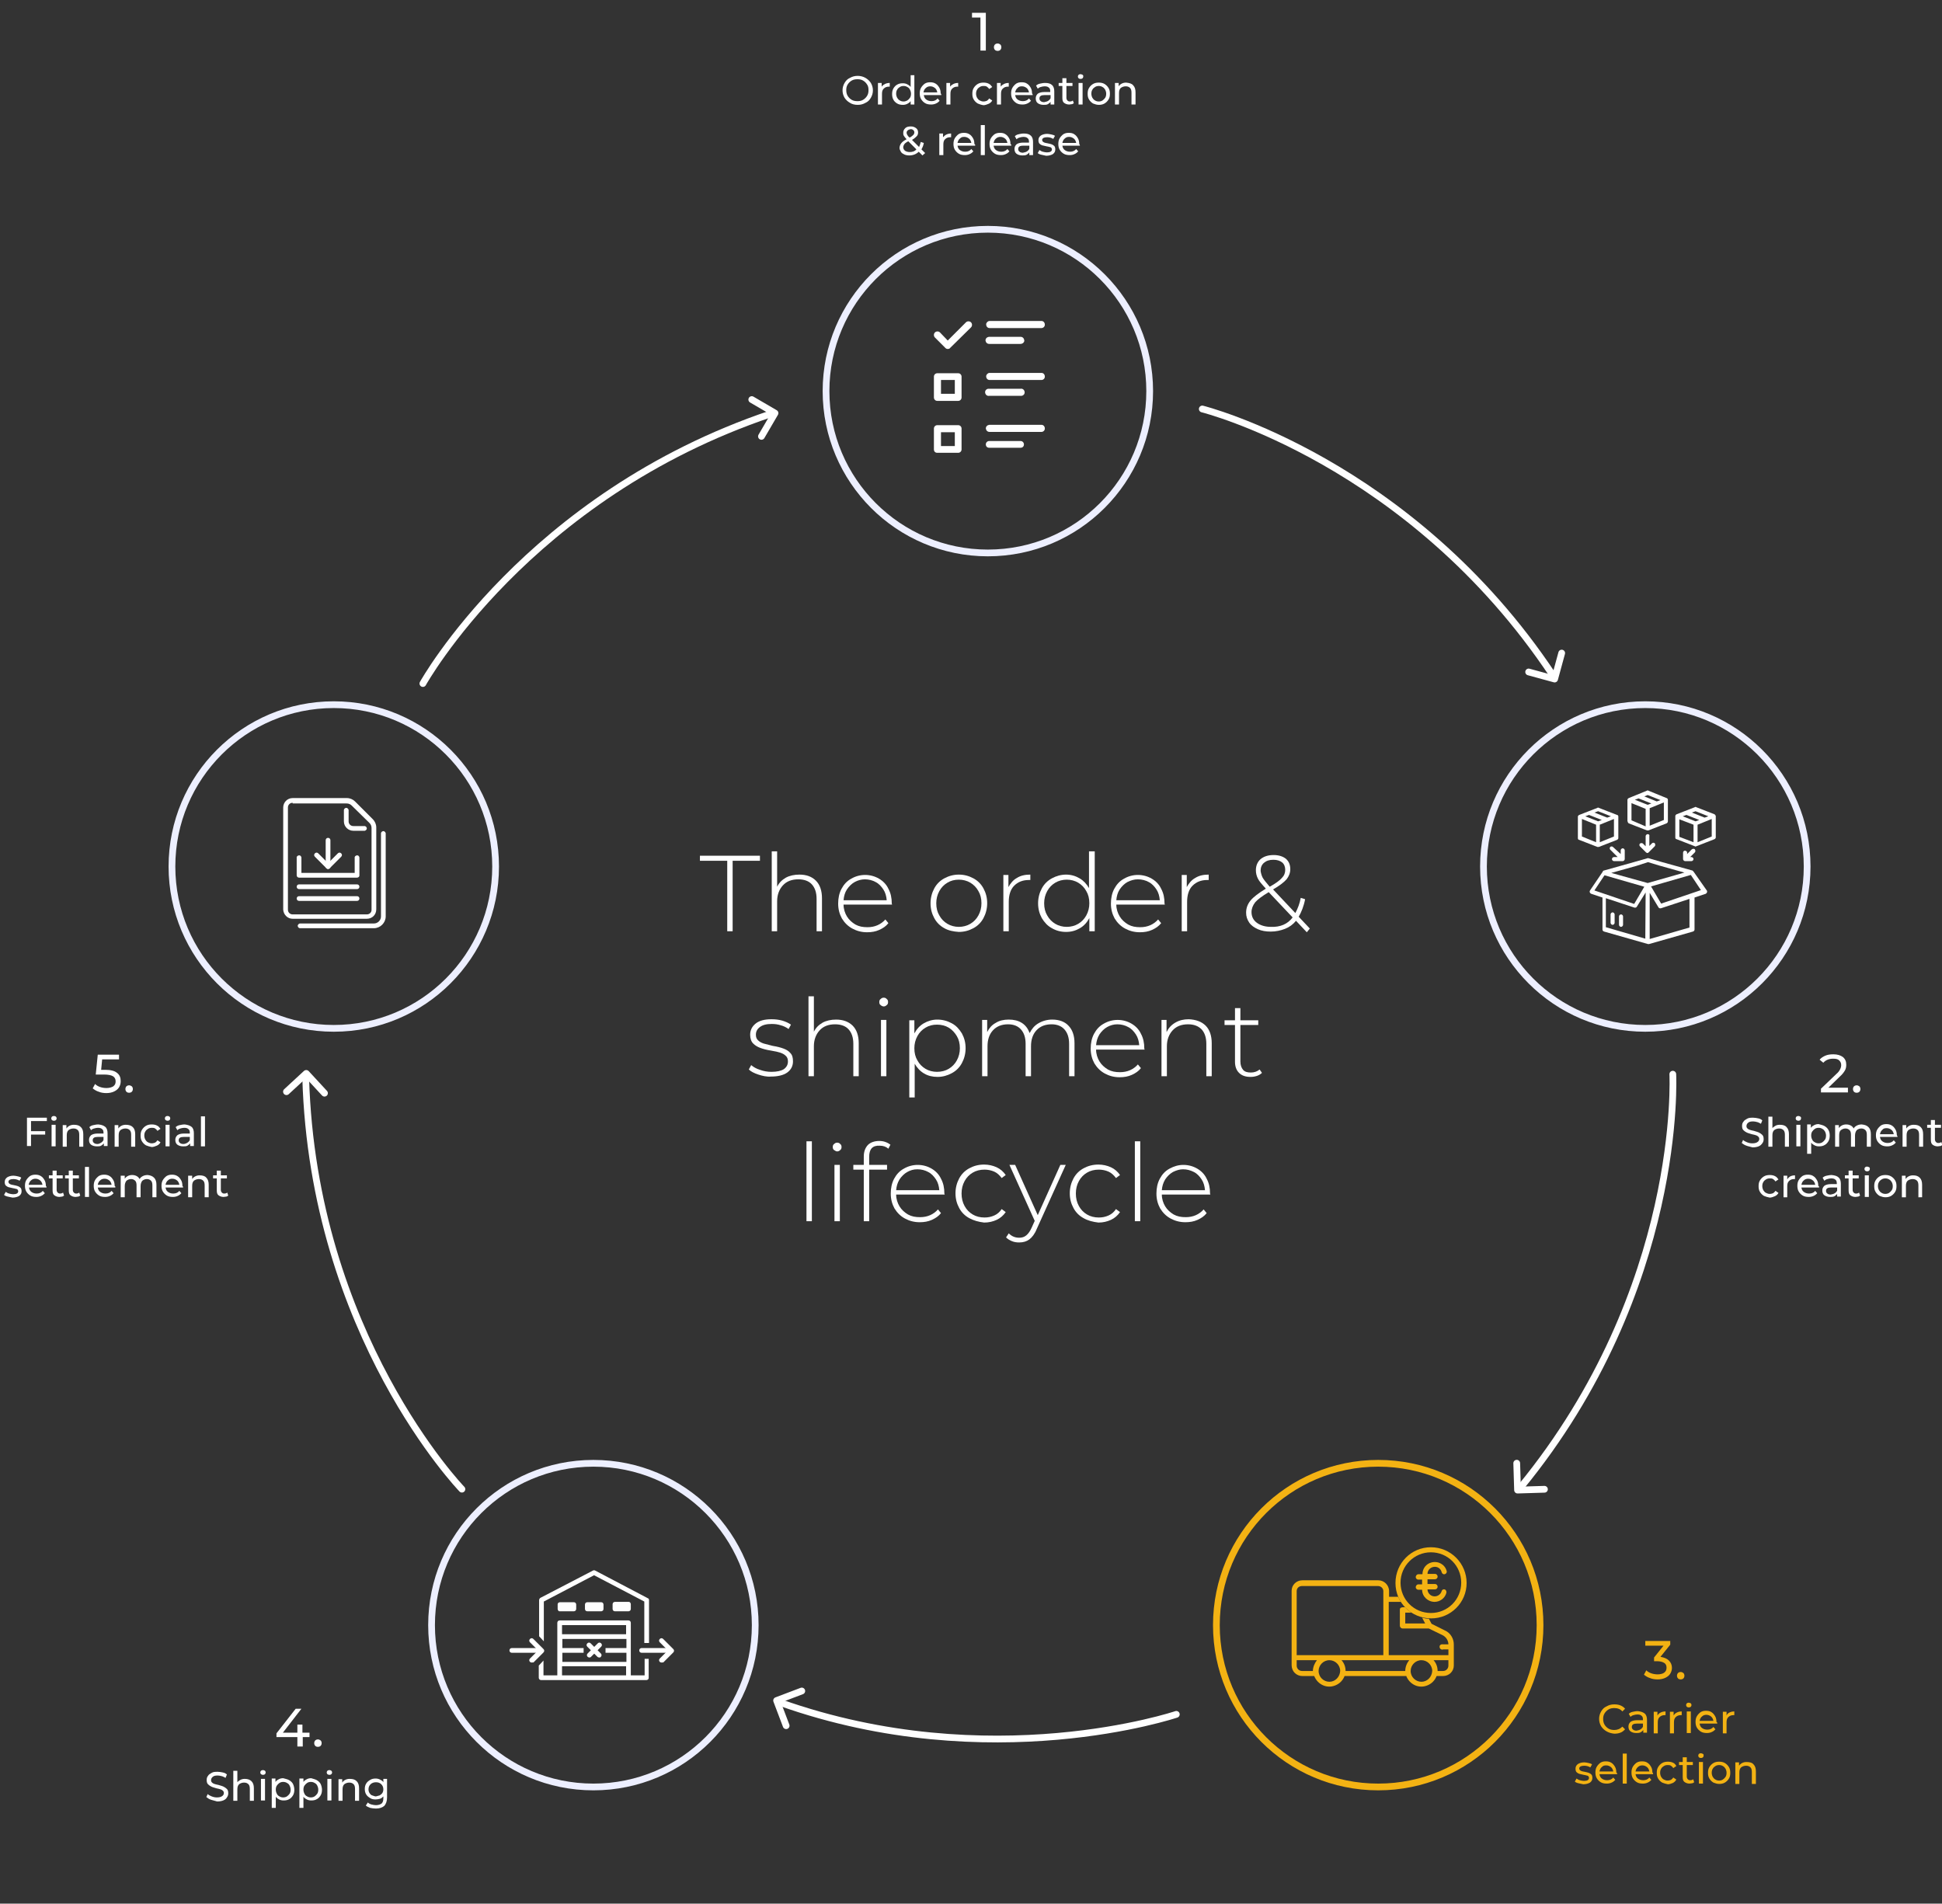 <?xml version="1.0" encoding="utf-8"?>
<!-- Generator: Adobe Illustrator 22.1.0, SVG Export Plug-In . SVG Version: 6.00 Build 0)  -->
<svg version="1.1" id="Laag_1" xmlns="http://www.w3.org/2000/svg" xmlns:xlink="http://www.w3.org/1999/xlink" x="0px" y="0px"
	 viewBox="0 0 576 564.6" style="enable-background:new 0 0 576 564.6;" xml:space="preserve">
<rect x="0" y="0" width="576" height="564.6" fill="#333333" stroke="none"/>
<style type="text/css">
	.st0{fill:none;}
	.st1{fill:none;stroke:#EDEFFF;stroke-width:2;}
	.st2{fill:#FFFFFF;}
	.st3{fill:none;stroke:#F3B213;stroke-width:2;}
	.st4{fill:#F3B213;}
	.st5{fill:none;stroke:#FFFFFF;stroke-width:2;stroke-linecap:round;}
	.st6{fill:none;stroke:#FFFFFF;stroke-width:2;stroke-linecap:round;stroke-linejoin:round;}
	.st7{enable-background:new    ;}
</style>
<circle class="st0" cx="293" cy="116" r="49"/>
<circle class="st1" cx="293" cy="116" r="48"/>
<path id="Path_8028" class="st2" d="M308.9,97.3h-15.4c-0.6,0-1-0.5-1-1.1c0-0.5,0.5-1,1-1h15.4c0.6,0,1,0.5,1,1.1
	S309.4,97.3,308.9,97.3z"/>
<path id="Path_8029" class="st2" d="M302.7,102h-9.3c-0.6,0-1-0.4-1.1-1c0-0.6,0.4-1,1-1.1c0,0,0,0,0.1,0h9.3c0.6,0,1,0.4,1.1,1
	S303.3,102,302.7,102C302.8,102,302.7,102,302.7,102z"/>
<path id="Path_8030" class="st2" d="M308.9,112.7h-15.4c-0.6,0-1-0.5-1-1.1c0-0.5,0.5-1,1-1h15.4c0.6,0,1,0.5,1,1.1
	C309.9,112.3,309.4,112.7,308.9,112.7z"/>
<path id="Path_8031" class="st2" d="M302.7,117.4h-9.3c-0.6,0.1-1.1-0.3-1.2-0.9s0.3-1.1,0.9-1.2c0.1,0,0.2,0,0.3,0h9.3
	c0.6-0.1,1.1,0.3,1.2,0.9s-0.3,1.1-0.9,1.2C302.9,117.4,302.8,117.4,302.7,117.4L302.7,117.4z"/>
<path id="Path_8032" class="st2" d="M308.9,128.1h-15.4c-0.6,0-1-0.4-1.1-1c0-0.6,0.4-1,1-1.1c0,0,0,0,0.1,0h15.4c0.6,0,1,0.5,1,1.1
	S309.4,128.1,308.9,128.1z"/>
<path id="Path_8033" class="st2" d="M302.7,132.8h-9.3c-0.6,0-1-0.4-1-1l0,0c0-0.6,0.5-1,1-1h9.3c0.6,0,1,0.5,1,1
	C303.7,132.4,303.3,132.8,302.7,132.8L302.7,132.8z"/>
<path id="Path_8034" class="st2" d="M281.1,103.5c-0.3,0-0.5-0.1-0.7-0.3l-3.1-3.1c-0.4-0.4-0.4-1.1,0-1.5s1.1-0.4,1.5,0l2.3,2.4
	l5.4-5.4c0.4-0.4,1.1-0.4,1.5,0s0.4,1.1,0,1.5l0,0l-6.2,6.1C281.7,103.4,281.4,103.5,281.1,103.5z"/>
<path id="Path_8035" class="st2" d="M284.2,118.9H278c-0.6,0-1-0.5-1-1l0,0v-6.2c0-0.6,0.5-1,1-1h6.2c0.6,0,1,0.5,1,1v6.2
	C285.2,118.4,284.8,118.9,284.2,118.9L284.2,118.9z M279.1,116.8h4.1v-4.1h-4.1V116.8z"/>
<path id="Path_8036" class="st2" d="M284.2,134.3H278c-0.6,0-1-0.4-1-1l0,0v-6.2c0-0.6,0.5-1,1-1h6.2c0.6,0,1,0.5,1,1v6.2
	C285.2,133.8,284.8,134.3,284.2,134.3L284.2,134.3L284.2,134.3z M279.1,132.3h4.1v-4.1h-4.1V132.3z"/>
<circle class="st0" cx="488" cy="257" r="49"/>
<circle class="st1" cx="488" cy="257" r="48"/>
<path id="Path_8016" class="st2" d="M478.3,270.6c-0.3,0-0.6,0.3-0.6,0.6l0,0v2.5c0,0.3,0.3,0.6,0.6,0.6c0.3,0,0.6-0.3,0.6-0.6l0,0
	v-2.5C478.9,270.9,478.6,270.6,478.3,270.6z"/>
<path id="Path_8017" class="st2" d="M502.3,258.5L502.3,258.5c-0.1-0.1-0.2-0.2-0.3-0.3l-9-2.5l-4.2-1.2l-4.2,1.2l-8.9,2.5
	c-0.1,0-0.3,0.1-0.3,0.3l0,0l-3.8,5.6c-0.2,0.3-0.1,0.7,0.2,0.9c0,0,0.1,0.1,0.2,0.1l3.3,1.1v9.5c0,0.3,0.2,0.5,0.5,0.6l13,3.7h0.3
	l13-3.7c0.3-0.1,0.5-0.3,0.5-0.6v-9.5l3.3-1.1c0.4-0.2,0.5-0.6,0.4-0.9L502.3,258.5z M472.9,264.1l3-4.5l11.8,3.4l-3,5.1
	L472.9,264.1z M488,278.4l-11.7-3.4v-8.6l8.5,2.8h0.2c0.2,0,0.4-0.1,0.5-0.3l2.6-4.2L488,278.4z M488.7,261.9l-10.8-3l7.5-2.1
	l3.4-1.1l3.3,1l7.5,2.1L488.7,261.9z M501.1,275.1l-11.8,3.4v-13.7l2.6,4.3c0.1,0.2,0.3,0.3,0.5,0.3h0.2l8.5-2.8L501.1,275.1z
	 M492.7,268l-3-5.1l11.8-3.4l3,4.5L492.7,268z"/>
<path id="Path_8018" class="st2" d="M480.8,271.2c-0.3,0-0.6,0.3-0.6,0.6v2.5c0,0.3,0.3,0.6,0.6,0.6c0.3,0,0.6-0.3,0.6-0.6v-2.5
	C481.4,271.5,481.1,271.2,480.8,271.2L480.8,271.2L480.8,271.2z"/>
<path id="Path_8019" class="st2" d="M474,251.2c0.1,0,0.1,0,0.2,0l5.4-2.1c0.2-0.1,0.4-0.3,0.4-0.5v-6.4c0-0.2-0.1-0.5-0.4-0.5
	l-5.4-2.1c-0.1-0.1-0.3-0.1-0.4,0l-5.4,2.1c-0.2,0.1-0.4,0.3-0.4,0.5v6.4c0,0.2,0.1,0.5,0.4,0.5l5.4,2.1
	C473.8,251.2,473.9,251.2,474,251.2L474,251.2z M470.2,242.1l1.1-0.4l3.8,1.5l-1.1,0.4L470.2,242.1z M474.5,249.8v-5.2l4.2-1.7v5.2
	L474.5,249.8z M472.9,241l1.1-0.4l3.8,1.5l-1.1,0.4L472.9,241z M469.2,248.1v-5.2l4.2,1.7v5.2L469.2,248.1z"/>
<path id="Path_8020" class="st2" d="M483.1,244.2l5.4,2.1c0.1,0,0.2,0,0.2,0c0.1,0,0.1,0,0.2,0l5.4-2.1c0.2-0.1,0.4-0.3,0.4-0.6
	v-6.4c0-0.2-0.2-0.5-0.4-0.5l-5.4-2.2c-0.1-0.1-0.3-0.1-0.4,0l-5.4,2.2c-0.2,0.1-0.4,0.3-0.4,0.5v6.3
	C482.8,243.9,482.9,244.1,483.1,244.2L483.1,244.2z M484.9,237.2l1.1-0.4l3.8,1.5l-1.1,0.4L484.9,237.2z M489.3,244.9v-5.2l4.2-1.7
	v5.2L489.3,244.9z M487.7,236.2l1-0.4l3.8,1.5l-1.1,0.4L487.7,236.2z M483.9,243.3v-5.1l4.2,1.7v5.2L483.9,243.3z"/>
<path id="Path_8021" class="st2" d="M508.5,241.5l-5.4-2.1c-0.1-0.1-0.3-0.1-0.4,0l-5.4,2.1c-0.2,0.1-0.4,0.3-0.4,0.5v6.4
	c0,0.2,0.1,0.5,0.4,0.5l5.4,2.1c0.1,0.1,0.3,0.1,0.4,0l5.4-2.1c0.2-0.1,0.4-0.3,0.4-0.5V242C508.8,241.8,508.7,241.6,508.5,241.5
	L508.5,241.5z M502.3,244.6v5.2l-4.2-1.6V243L502.3,244.6z M507.7,242.9v5.2l-4.2,1.7v-5.2L507.7,242.9z M501.8,241l1.1-0.4l3.8,1.5
	l-1.1,0.4L501.8,241z M504,243.2l-1.1,0.4l-3.8-1.5l1.1-0.4L504,243.2z"/>
<path id="Path_8022" class="st2" d="M499.8,252.3c-0.3,0-0.6,0.2-0.6,0.6l0,0v1.9c0,0.3,0.3,0.6,0.6,0.6l0,0h1.9
	c0.3,0,0.6-0.3,0.6-0.6s-0.3-0.6-0.6-0.6h-0.4l1.4-1.4c0.2-0.2,0.2-0.6,0-0.9c-0.2-0.2-0.6-0.2-0.9,0l0,0l-1.4,1.4v-0.5
	C500.4,252.6,500.2,252.4,499.8,252.3L499.8,252.3L499.8,252.3z"/>
<path id="Path_8023" class="st2" d="M478.4,251.2c-0.2-0.2-0.6-0.2-0.8,0l0,0c-0.2,0.2-0.2,0.6,0,0.8l0,0l2.2,2.2h-1.1
	c-0.3,0-0.6,0.3-0.6,0.6c0,0.3,0.3,0.6,0.6,0.6h2.6c0.3,0,0.6-0.3,0.6-0.6l0,0v-2.6c0-0.3-0.3-0.6-0.6-0.6c-0.3,0-0.6,0.3-0.6,0.6
	v1.1L478.4,251.2z"/>
<path id="Path_8024" class="st2" d="M488.7,247.4c-0.3,0-0.6,0.3-0.6,0.6l0,0v3l-0.8-0.8c-0.2-0.2-0.6-0.2-0.9,0
	c-0.2,0.2-0.2,0.6,0,0.8l0,0l1.8,1.8c0.1,0.1,0.3,0.2,0.4,0.2c0.2,0,0.3-0.1,0.4-0.2l1.8-1.8c0.2-0.2,0.2-0.6,0-0.9
	c-0.2-0.2-0.6-0.2-0.8,0l-0.8,0.8v-3C489.3,247.7,489.1,247.4,488.7,247.4L488.7,247.4L488.7,247.4z"/>
<g id="Ellipse_24-2" transform="translate(359.78 433)">
	<circle class="st0" cx="49" cy="49" r="49"/>
	<circle class="st3" cx="49" cy="49" r="48"/>
</g>
<g transform="matrix(1, 0, 0, 1, -155, 3249)">
	<path id="Path_8025-2" class="st4" d="M579.4-2788.6c5,0,9,4,9,9s-4,9-9,9s-9-4-9-9S574.5-2788.6,579.4-2788.6L579.4-2788.6
		 M579.4-2790.1c-5.8,0-10.5,4.7-10.5,10.6s4.7,10.5,10.6,10.5c5.8,0,10.5-4.7,10.5-10.5S585.3-2790.1,579.4-2790.1
		C579.5-2790.1,579.4-2790.1,579.4-2790.1z"/>
</g>
<g transform="matrix(1, 0, 0, 1, -155, 3249)">
	<path id="Path_8026-2" class="st4" d="M583.5-2777.6c-0.4-0.1-0.8,0.1-0.9,0.5c-0.3,1.1-1.5,1.8-2.6,1.5c-0.9-0.2-1.6-1.1-1.6-2
		h2.2c0.4,0,0.8-0.3,0.8-0.8c0-0.4-0.3-0.8-0.8-0.8h-2.2v-1.4h2.2c0.4,0,0.8-0.3,0.8-0.8c0-0.4-0.3-0.8-0.8-0.8h-2.2
		c0-1.2,1-2.1,2.2-2.1c1,0,1.8,0.7,2,1.6c0.1,0.4,0.5,0.7,0.9,0.6c0.4-0.1,0.7-0.5,0.6-0.9l0,0c-0.5-2-2.5-3.1-4.5-2.6
		c-1.6,0.4-2.7,1.8-2.7,3.5h-1.2c-0.4,0-0.7,0.3-0.8,0.8c0,0.4,0.3,0.8,0.8,0.8l0,0h1.1v1.4h-1.1c-0.4,0-0.7,0.3-0.8,0.8
		c0,0.4,0.3,0.8,0.8,0.8l0,0h1.1c0,2,1.7,3.6,3.7,3.6c1.6,0,3.1-1.1,3.5-2.7C584.1-2777.1,583.8-2777.5,583.5-2777.6L583.5-2777.6z"
		/>
</g>
<g transform="matrix(1, 0, 0, 1, -155, 3249)">
	<path id="Path_8027-2" class="st4" d="M583.6-2765.4l-4-2l-0.8-1.5c-0.7,0-1.3-0.1-2-0.3l0.9,1.7h-5.9v-3.2h1.8
		c-0.7-0.5-1.3-1-1.8-1.6H571c-0.2,0-0.4,0.1-0.6,0.2c-0.2,0.2-0.2,0.4-0.2,0.6v4.7c0,0.4,0.4,0.8,0.8,0.8h7.8l4.1,2
		c1,0.5,1.7,1.6,1.7,2.7H583c-0.4-0.1-0.9,0.1-1,0.5s0.1,0.9,0.5,1c0.2,0.1,0.4,0.1,0.5,0h1.6v1.7h-17.7v-15.8h3.6
		c-0.3-0.5-0.6-1-0.8-1.5H567v-1.7c0-1.8-1.5-3.2-3.2-3.2h-22.5c-1.8,0-3.2,1.4-3.2,3.1l0,0v22.1c0,1.8,1.4,3.2,3.2,3.2l0,0h3.5
		c1,2.5,3.7,3.8,6.2,2.8c1.3-0.5,2.3-1.5,2.8-2.8h18.3c1,2.5,3.7,3.8,6.2,2.8c1.3-0.5,2.3-1.5,2.8-2.8h1.9c1.8,0,3.2-1.4,3.2-3.1
		l0,0v-6.3C586.2-2763,585.2-2764.7,583.6-2765.4L583.6-2765.4z M544.4-2753.4h-3.2c-0.9,0-1.6-0.7-1.6-1.6l0,0v-1.6h6
		C544.9-2755.7,544.4-2754.5,544.4-2753.4z M549.3-2750.2c-1.7,0-3.2-1.4-3.2-3.2c0-1.7,1.4-3.2,3.2-3.2l0,0c1.7,0,3.2,1.4,3.2,3.2
		C552.4-2751.6,551-2750.2,549.3-2750.2z M539.6-2758.1v-19c0-0.9,0.7-1.5,1.6-1.5h22.5c0.9,0,1.6,0.7,1.6,1.5v19H539.6z
		 M571.8-2753.4h-17.7c0-1.2-0.4-2.3-1.2-3.2H573C572.2-2755.7,571.8-2754.5,571.8-2753.4z M576.6-2750.2c-1.7,0-3.2-1.4-3.2-3.2
		c0-1.7,1.4-3.2,3.2-3.2l0,0c1.7,0,3.2,1.4,3.2,3.2C579.7-2751.6,578.3-2750.2,576.6-2750.2z M584.6-2755c0,0.9-0.7,1.6-1.6,1.6l0,0
		h-1.6c0-1.2-0.4-2.3-1.2-3.2h4.4V-2755z"/>
</g>
<circle class="st0" cx="176" cy="482" r="49"/>
<circle class="st1" cx="176" cy="482" r="48"/>
<path id="Path_8107" class="st2" d="M178.3,477.9c0.2,0,0.3-0.1,0.5-0.2c0.1-0.1,0.2-0.3,0.2-0.5v-1.3c0-0.2-0.1-0.4-0.2-0.5
	s-0.3-0.2-0.5-0.2h-4.1c-0.2,0-0.4,0.1-0.5,0.2s-0.2,0.3-0.2,0.5v1.3c0,0.2,0.1,0.4,0.2,0.5s0.3,0.2,0.5,0.2H178.3z"/>
<path id="Path_8108" class="st2" d="M186.4,477.9c0.2,0,0.3-0.1,0.5-0.2c0.1-0.1,0.2-0.3,0.2-0.5v-1.4c0-0.4-0.3-0.7-0.6-0.7l0,0
	h-4.1c-0.2,0-0.4,0.1-0.5,0.2s-0.2,0.3-0.2,0.5v1.4c0,0.2,0.1,0.4,0.2,0.5s0.3,0.2,0.5,0.2H186.4z"/>
<path id="Path_8109" class="st2" d="M161.3,475l14.9-7.8l14.9,7.8v12.3h1.4v-12.7c0-0.3-0.1-0.5-0.4-0.6l-15.6-8.2
	c-0.2-0.1-0.4-0.1-0.6,0l-15.6,8.1c-0.2,0.1-0.4,0.4-0.4,0.7v10.7l1.4,1.5L161.3,475L161.3,475z"/>
<path id="Path_8110" class="st2" d="M191.2,492v4.9h-4.1v-15.6c0-0.2-0.1-0.4-0.2-0.5s-0.3-0.2-0.5-0.2H166c-0.2,0-0.4,0.1-0.5,0.2
	s-0.2,0.3-0.2,0.5v15.6h-4.1v-4.4l-1.4,1.5v3.6c0,0.2,0.1,0.4,0.2,0.5s0.3,0.2,0.5,0.2h31.2c0.4,0,0.7-0.3,0.7-0.6c0,0,0,0,0-0.1
	V492H191.2z M185.7,496.9h-19v-2.7h19V496.9z M179.6,490.2h6.2v2.7h-19v-2.7h6.3v-1.4h-6.3v-2.7h19v2.7h-6.2V490.2z M185.7,484.7
	h-19V482h19V484.7z"/>
<path id="Path_8111" class="st2" d="M166.1,477.9h4.1c0.2,0,0.3-0.1,0.5-0.2c0.1-0.1,0.2-0.3,0.2-0.5v-1.3c0-0.2-0.1-0.4-0.2-0.5
	s-0.3-0.2-0.5-0.2h-4.1c-0.4,0-0.7,0.3-0.7,0.6c0,0,0,0,0,0.1v1.3c0,0.2,0.1,0.4,0.2,0.5C165.7,477.9,165.9,477.9,166.1,477.9z"/>
<path id="Path_8112" class="st2" d="M159.2,490.2h-7.4c-0.4,0-0.7-0.3-0.7-0.7s0.3-0.7,0.7-0.7h7.4c0.4,0,0.7,0.3,0.7,0.7
	S159.6,490.2,159.2,490.2L159.2,490.2z"/>
<path id="Path_8113" class="st2" d="M157.7,493.1c-0.2,0-0.4-0.1-0.5-0.2c-0.3-0.3-0.3-0.7,0-1l0,0l2.4-2.4l-2.4-2.4
	c-0.3-0.3-0.3-0.7,0-1s0.7-0.3,1,0l0,0l3,3c0.3,0.3,0.3,0.7,0,1l0,0l-3,3C158.1,493,157.9,493.1,157.7,493.1L157.7,493.1z"/>
<path id="Path_8114" class="st2" d="M197.7,490.2h-7.4c-0.4,0-0.7-0.3-0.7-0.7s0.3-0.7,0.7-0.7h7.4c0.4,0,0.7,0.3,0.7,0.7
	S198.1,490.2,197.7,490.2z"/>
<path id="Path_8115" class="st2" d="M196.2,493.1c-0.2,0-0.4-0.1-0.5-0.2c-0.3-0.3-0.3-0.7,0-1l0,0l2.4-2.4l-2.4-2.4
	c-0.3-0.3-0.3-0.7,0-1s0.7-0.3,1,0l0,0l3,3c0.3,0.3,0.3,0.7,0,1l0,0l-3,3C196.6,493,196.4,493.1,196.2,493.1L196.2,493.1z"/>
<path id="Path_8116" class="st2" d="M177.7,491.6c-0.2,0-0.4-0.1-0.5-0.2l-3-3c-0.3-0.3-0.3-0.7,0-1s0.7-0.3,1,0l0,0l3,3
	c0.3,0.3,0.3,0.7,0,1l0,0C178.1,491.6,177.9,491.6,177.7,491.6L177.7,491.6z"/>
<path id="Path_8117" class="st2" d="M174.8,491.6c-0.2,0-0.4-0.1-0.5-0.2c-0.3-0.3-0.3-0.7,0-1l0,0l3-3c0.3-0.3,0.7-0.3,1,0
	s0.3,0.7,0,1l0,0l-3,3C175.1,491.6,175,491.6,174.8,491.6L174.8,491.6z"/>
<circle class="st0" cx="99" cy="257" r="49"/>
<circle class="st1" cx="99" cy="257" r="48"/>
<path id="Path_8098" class="st2" d="M108.2,246.4h-3.4c-1.5,0-2.8-1.2-2.8-2.8l0,0v-3.4c0.1-0.4,0.4-0.6,0.8-0.6
	c0.3,0.1,0.5,0.3,0.6,0.6v3.4c0,0.8,0.6,1.4,1.4,1.4h3.4c0.4,0.1,0.6,0.4,0.6,0.8C108.7,246.1,108.5,246.3,108.2,246.4z"/>
<path id="Path_8099" class="st2" d="M108.8,272.5h-22c-1.5,0-2.7-1.2-2.8-2.7l0,0v-30.3c0-1.5,1.2-2.8,2.8-2.8h16.1
	c0.9,0,1.8,0.4,2.4,1l5.3,5.3c0.6,0.6,1,1.5,1,2.4v24.3C111.6,271.3,110.4,272.5,108.8,272.5C108.9,272.5,108.8,272.5,108.8,272.5
	L108.8,272.5z M86.8,238.1c-0.8,0-1.4,0.6-1.4,1.4v30.3c0,0.8,0.6,1.4,1.4,1.4h22c0.8,0,1.4-0.6,1.4-1.3l0,0v-24.3
	c0-0.6-0.2-1.1-0.6-1.5l-5.3-5.2c-0.4-0.4-0.9-0.6-1.5-0.6h-16V238.1z"/>
<path id="Path_8100" class="st2" d="M110.9,275.3h-22c-0.4-0.1-0.6-0.4-0.6-0.8c0.1-0.3,0.3-0.5,0.6-0.6h22c1.1,0,2.1-0.9,2.1-2.1
	l0,0v-24.7c0.1-0.4,0.4-0.6,0.8-0.6c0.3,0.1,0.5,0.3,0.6,0.6v24.7C114.4,273.7,112.8,275.3,110.9,275.3L110.9,275.3z"/>
<path id="Path_8101" class="st2" d="M97.3,257.7c-0.4,0-0.7-0.3-0.7-0.7v-7.8c0-0.4,0.3-0.7,0.7-0.7l0,0c0.4,0,0.7,0.3,0.7,0.7v7.8
	C98,257.4,97.7,257.7,97.3,257.7z"/>
<path id="Path_8102" class="st2" d="M97.3,257.7c-0.2,0-0.4-0.1-0.5-0.2l-3.4-3.4c-0.3-0.3-0.3-0.7,0-1s0.7-0.3,1,0l3.4,3.4
	c0.3,0.3,0.3,0.7,0,1C97.7,257.6,97.5,257.7,97.3,257.7z"/>
<path id="Path_8103" class="st2" d="M97.3,257.7c-0.2,0-0.4-0.1-0.5-0.2c-0.3-0.3-0.3-0.7,0-1l3.4-3.4c0.3-0.3,0.7-0.3,1,0
	s0.3,0.7,0,1l-3.4,3.4C97.7,257.6,97.5,257.7,97.3,257.7z"/>
<path id="Path_8104" class="st2" d="M105.9,260.3H88.7c-0.4,0-0.7-0.3-0.7-0.7v-5.1c-0.1-0.4,0.2-0.7,0.6-0.8s0.7,0.2,0.8,0.6
	c0,0.1,0,0.2,0,0.2v4.4h15.8v-4.4c-0.1-0.4,0.2-0.7,0.6-0.8s0.7,0.2,0.8,0.6c0,0.1,0,0.2,0,0.2v5.2
	C106.6,260,106.3,260.3,105.9,260.3L105.9,260.3z"/>
<path id="Path_8105" class="st2" d="M105.9,263.7H88.7c-0.4,0-0.7-0.3-0.7-0.7l0,0c0-0.4,0.3-0.7,0.7-0.7l0,0h17.2
	c0.4,0,0.7,0.3,0.7,0.7l0,0C106.6,263.4,106.3,263.7,105.9,263.7L105.9,263.7L105.9,263.7z"/>
<path id="Path_8106" class="st2" d="M105.9,267.2H88.7c-0.4,0-0.7-0.3-0.7-0.7s0.3-0.7,0.7-0.7h17.2c0.4,0,0.7,0.3,0.7,0.7
	S106.3,267.2,105.9,267.2L105.9,267.2z"/>
<g id="Group_2978" transform="translate(641 -192)">
	<path id="Path_8096" class="st5" d="M-284.4,313.3c0,0,61.7,15.4,104,79"/>
	<path id="Path_8097" class="st6" d="M-187.6,391.3l7.7,2.1l2.1-7.7"/>
</g>
<g id="Group_2979" transform="translate(5312.469 2813.246) rotate(73)">
	<path id="Path_8096-2" class="st5" d="M-3793.8,3876.5c0,0,61.7,15.4,104,79"/>
	<path id="Path_8097-2" class="st6" d="M-3697,3954.5l7.7,2.1l2.1-7.7"/>
</g>
<g id="Arrow-lifecycle" transform="translate(641 -192)">
	<g id="Group_2980" transform="translate(3289.411 8247.448) rotate(144)">
		<path id="Path_8096-3" class="st5" d="M-1538.5,8210.8c0,0,55.6,17.4,93,71.9"/>
		<path id="Path_8097-3" class="st6" d="M-1452.7,8281.7l7.7,2.1l2.1-7.7"/>
	</g>
</g>
<g id="Group_2981" transform="translate(-1264.122 8577.67) rotate(-148)">
	<path id="Path_8096-4" class="st5" d="M3123.2,7642.2c0,0,61.7,15.4,104,79"/>
	<path id="Path_8097-4" class="st6" d="M3220,7720.2l7.7,2.1l2.1-7.7"/>
</g>
<g id="Group_2982" transform="matrix(0.259, -0.966, 0.966, 0.259, -3631.514, 3555.061)">
	<path id="Path_8096-5" class="st5" d="M4210.4,2760.3c0,0,61.7,15.4,104,79"/>
	<path id="Path_8097-5" class="st6" d="M4307.2,2838.3l7.7,2.1l2.1-7.7"/>
</g>
<g class="st7">
	<path class="st2" d="M34.7,318.2c0.8,0.6,1.1,1.4,1.1,2.5c0,0.7-0.2,1.3-0.5,1.8s-0.8,0.9-1.4,1.2s-1.4,0.5-2.3,0.5
		c-0.8,0-1.6-0.1-2.3-0.4c-0.7-0.2-1.3-0.6-1.8-1l0.7-1.3c0.4,0.4,0.9,0.7,1.5,0.9s1.2,0.3,1.9,0.3c0.8,0,1.5-0.2,2-0.5
		c0.5-0.4,0.7-0.8,0.7-1.5s-0.3-1.2-0.8-1.5s-1.4-0.5-2.6-0.5h-2.5l0.6-5.9h6.3v1.4h-5l-0.3,3.1h1.2C32.8,317.3,34,317.6,34.7,318.2
		z"/>
	<path class="st2" d="M37.5,323.8c-0.2-0.2-0.3-0.5-0.3-0.8s0.1-0.6,0.3-0.8c0.2-0.2,0.5-0.3,0.8-0.3s0.5,0.1,0.8,0.3
		c0.2,0.2,0.3,0.5,0.3,0.8s-0.1,0.6-0.3,0.8s-0.5,0.3-0.7,0.3C37.9,324.1,37.7,324,37.5,323.8z"/>
</g>
<g class="st7">
	<path class="st2" d="M9.2,332.6v2.9h4.2v1H9.2v3.4H8v-8.4h5.9v1H9.2V332.6z"/>
	<path class="st2" d="M15.4,332.2c-0.1-0.1-0.2-0.3-0.2-0.5s0.1-0.4,0.2-0.5c0.1-0.1,0.3-0.2,0.6-0.2c0.3,0,0.4,0.1,0.6,0.2
		c0.1,0.1,0.2,0.3,0.2,0.5s-0.1,0.4-0.2,0.5s-0.3,0.2-0.6,0.2S15.5,332.3,15.4,332.2z M15.3,333.6h1.2v6.4h-1.2V333.6z"/>
	<path class="st2" d="M24,334.3c0.5,0.5,0.7,1.2,0.7,2.1v3.7h-1.2v-3.5c0-0.6-0.1-1.1-0.4-1.4s-0.7-0.5-1.3-0.5
		c-0.6,0-1.1,0.2-1.5,0.5c-0.4,0.4-0.5,0.9-0.5,1.6v3.3h-1.2v-6.4h1.1v1c0.2-0.3,0.5-0.6,0.9-0.8c0.4-0.2,0.8-0.3,1.3-0.3
		C22.9,333.6,23.5,333.8,24,334.3z"/>
	<path class="st2" d="M31.2,334.2c0.5,0.4,0.7,1.1,0.7,1.9v3.8h-1.1v-0.8c-0.2,0.3-0.5,0.5-0.8,0.7s-0.8,0.2-1.3,0.2
		c-0.7,0-1.3-0.2-1.7-0.5c-0.4-0.3-0.6-0.8-0.6-1.4s0.2-1,0.6-1.4c0.4-0.3,1.1-0.5,1.9-0.5h1.8V336c0-0.5-0.1-0.9-0.4-1.1
		c-0.3-0.3-0.7-0.4-1.3-0.4c-0.4,0-0.7,0.1-1.1,0.2s-0.7,0.3-0.9,0.5l-0.5-0.9c0.3-0.3,0.7-0.5,1.2-0.6s0.9-0.2,1.5-0.2
		C30.1,333.6,30.7,333.8,31.2,334.2z M30,338.9c0.3-0.2,0.6-0.5,0.7-0.8v-0.9H29c-1,0-1.5,0.3-1.5,1c0,0.3,0.1,0.6,0.4,0.8
		c0.2,0.2,0.6,0.3,1,0.3S29.7,339.1,30,338.9z"/>
	<path class="st2" d="M39.4,334.3c0.5,0.5,0.7,1.2,0.7,2.1v3.7h-1.2v-3.5c0-0.6-0.1-1.1-0.4-1.4c-0.3-0.3-0.7-0.5-1.3-0.5
		s-1.1,0.2-1.5,0.5c-0.4,0.4-0.5,0.9-0.5,1.6v3.3H34v-6.4h1.1v1c0.2-0.3,0.5-0.6,0.9-0.8c0.4-0.2,0.8-0.3,1.3-0.3
		C38.2,333.6,38.9,333.8,39.4,334.3z"/>
	<path class="st2" d="M43.3,339.7c-0.5-0.3-0.9-0.7-1.2-1.2s-0.4-1-0.4-1.7s0.1-1.2,0.4-1.7c0.3-0.5,0.7-0.9,1.2-1.2
		c0.5-0.3,1.1-0.4,1.7-0.4c0.6,0,1.1,0.1,1.5,0.3c0.5,0.2,0.8,0.6,1.1,1l-0.9,0.6c-0.2-0.3-0.4-0.5-0.7-0.7s-0.6-0.2-1-0.2
		s-0.8,0.1-1.1,0.3c-0.3,0.2-0.6,0.4-0.8,0.8c-0.2,0.3-0.3,0.7-0.3,1.2c0,0.4,0.1,0.8,0.3,1.2c0.2,0.3,0.4,0.6,0.8,0.8
		s0.7,0.3,1.1,0.3c0.4,0,0.7-0.1,1-0.2c0.3-0.2,0.5-0.4,0.7-0.7l0.9,0.6c-0.2,0.4-0.6,0.8-1.1,1s-1,0.4-1.5,0.4
		C44.4,340.1,43.8,339.9,43.3,339.7z"/>
	<path class="st2" d="M49.1,332.2c-0.1-0.1-0.2-0.3-0.2-0.5s0.1-0.4,0.2-0.5c0.1-0.1,0.3-0.2,0.6-0.2s0.4,0.1,0.6,0.2
		c0.1,0.1,0.2,0.3,0.2,0.5s-0.1,0.4-0.2,0.5c-0.1,0.1-0.3,0.2-0.6,0.2S49.3,332.3,49.1,332.2z M49.1,333.6h1.2v6.4h-1.2V333.6z"/>
	<path class="st2" d="M56.8,334.2c0.5,0.4,0.7,1.1,0.7,1.9v3.8h-1.1v-0.8c-0.2,0.3-0.5,0.5-0.8,0.7s-0.8,0.2-1.3,0.2
		c-0.7,0-1.3-0.2-1.7-0.5s-0.6-0.8-0.6-1.4s0.2-1,0.6-1.4c0.4-0.3,1.1-0.5,1.9-0.5h1.8V336c0-0.5-0.1-0.9-0.4-1.1
		c-0.3-0.3-0.7-0.4-1.3-0.4c-0.4,0-0.7,0.1-1.1,0.2c-0.4,0.1-0.7,0.3-0.9,0.5l-0.5-0.9c0.3-0.3,0.7-0.5,1.2-0.6s0.9-0.2,1.5-0.2
		C55.6,333.6,56.3,333.8,56.8,334.2z M55.6,338.9c0.3-0.2,0.6-0.5,0.7-0.8v-0.9h-1.8c-1,0-1.5,0.3-1.5,1c0,0.3,0.1,0.6,0.4,0.8
		c0.2,0.2,0.6,0.3,1,0.3S55.3,339.1,55.6,338.9z"/>
	<path class="st2" d="M59.6,331.1h1.2v8.9h-1.2V331.1z"/>
</g>
<g class="st7">
	<path class="st2" d="M2.3,354.9c-0.5-0.1-0.9-0.3-1.1-0.5l0.5-0.9c0.3,0.2,0.6,0.4,1,0.5s0.8,0.2,1.2,0.2c1,0,1.5-0.3,1.5-0.9
		c0-0.2-0.1-0.3-0.2-0.5c-0.1-0.1-0.3-0.2-0.5-0.2c-0.2-0.1-0.5-0.1-0.9-0.2c-0.5-0.1-0.9-0.2-1.3-0.3c-0.3-0.1-0.6-0.3-0.8-0.5
		s-0.3-0.6-0.3-1c0-0.6,0.2-1,0.7-1.4c0.5-0.3,1.1-0.5,1.9-0.5c0.4,0,0.8,0.1,1.3,0.2c0.4,0.1,0.8,0.2,1,0.4l-0.5,0.9
		c-0.5-0.3-1.1-0.5-1.8-0.5c-0.5,0-0.9,0.1-1.1,0.2c-0.3,0.2-0.4,0.4-0.4,0.6s0.1,0.4,0.2,0.5s0.3,0.2,0.5,0.3
		c0.2,0.1,0.5,0.1,0.9,0.2c0.5,0.1,0.9,0.2,1.2,0.3c0.3,0.1,0.6,0.3,0.8,0.5c0.2,0.2,0.3,0.6,0.3,1c0,0.6-0.2,1-0.7,1.4
		c-0.5,0.3-1.2,0.5-2,0.5C3.3,355.1,2.8,355,2.3,354.9z"/>
	<path class="st2" d="M13.8,352.2H8.6c0.1,0.6,0.3,1,0.7,1.3s0.9,0.5,1.6,0.5c0.8,0,1.4-0.3,1.8-0.8l0.6,0.7
		c-0.3,0.3-0.6,0.6-1.1,0.8c-0.4,0.2-0.9,0.3-1.4,0.3c-0.7,0-1.3-0.1-1.8-0.4s-0.9-0.7-1.2-1.2s-0.4-1.1-0.4-1.7s0.1-1.2,0.4-1.7
		s0.7-0.9,1.1-1.2c0.5-0.3,1-0.4,1.6-0.4s1.1,0.1,1.6,0.4s0.8,0.7,1.1,1.2s0.4,1.1,0.4,1.7C13.8,351.9,13.8,352.1,13.8,352.2z
		 M9.2,350.1c-0.4,0.3-0.6,0.8-0.7,1.3h4.1c-0.1-0.5-0.3-1-0.7-1.3s-0.8-0.5-1.4-0.5C10.1,349.6,9.6,349.7,9.2,350.1z"/>
	<path class="st2" d="M19,354.6c-0.2,0.1-0.4,0.3-0.6,0.3s-0.5,0.1-0.8,0.1c-0.6,0-1.1-0.2-1.5-0.5s-0.5-0.8-0.5-1.5v-3.5h-1.1v-0.9
		h1.1v-1.4h1.2v1.4h1.8v0.9h-1.8v3.4c0,0.3,0.1,0.6,0.3,0.8c0.2,0.2,0.4,0.3,0.7,0.3c0.4,0,0.7-0.1,0.9-0.3L19,354.6z"/>
	<path class="st2" d="M23.8,354.6c-0.2,0.1-0.4,0.3-0.6,0.3s-0.5,0.1-0.8,0.1c-0.6,0-1.1-0.2-1.5-0.5s-0.5-0.8-0.5-1.5v-3.5h-1.1
		v-0.9h1.1v-1.4h1.2v1.4h1.8v0.9h-1.8v3.4c0,0.3,0.1,0.6,0.3,0.8c0.2,0.2,0.4,0.3,0.7,0.3c0.4,0,0.7-0.1,0.9-0.3L23.8,354.6z"/>
	<path class="st2" d="M25.2,346.1h1.2v8.9h-1.2V346.1z"/>
	<path class="st2" d="M34.2,352.2H29c0.1,0.6,0.3,1,0.7,1.3c0.4,0.3,0.9,0.5,1.6,0.5c0.8,0,1.4-0.3,1.8-0.8l0.6,0.7
		c-0.3,0.3-0.6,0.6-1.1,0.8c-0.4,0.2-0.9,0.3-1.4,0.3c-0.7,0-1.3-0.1-1.8-0.4s-0.9-0.7-1.2-1.2c-0.3-0.5-0.4-1.1-0.4-1.7
		s0.1-1.2,0.4-1.7s0.7-0.9,1.1-1.2c0.5-0.3,1-0.4,1.6-0.4s1.1,0.1,1.6,0.4s0.8,0.7,1.1,1.2s0.4,1.1,0.4,1.7
		C34.3,351.9,34.2,352.1,34.2,352.2z M29.7,350.1c-0.4,0.3-0.6,0.8-0.7,1.3h4.1c-0.1-0.5-0.3-1-0.7-1.3c-0.4-0.3-0.8-0.5-1.4-0.5
		C30.6,349.6,30.1,349.7,29.7,350.1z"/>
	<path class="st2" d="M45.7,349.3c0.5,0.5,0.7,1.2,0.7,2.1v3.7h-1.2v-3.5c0-0.6-0.1-1.1-0.4-1.4c-0.3-0.3-0.7-0.5-1.2-0.5
		c-0.6,0-1,0.2-1.4,0.5c-0.3,0.4-0.5,0.9-0.5,1.6v3.3h-1.2v-3.5c0-0.6-0.1-1.1-0.4-1.4c-0.3-0.3-0.7-0.5-1.2-0.5
		c-0.6,0-1,0.2-1.4,0.5c-0.3,0.4-0.5,0.9-0.5,1.6v3.3h-1.2v-6.4H37v0.9c0.2-0.3,0.5-0.6,0.9-0.8s0.8-0.3,1.3-0.3s0.9,0.1,1.3,0.3
		c0.4,0.2,0.7,0.5,0.9,0.9c0.2-0.4,0.6-0.7,1-0.9c0.4-0.2,0.9-0.3,1.4-0.3C44.6,348.6,45.2,348.8,45.7,349.3z"/>
	<path class="st2" d="M54.3,352.2h-5.2c0.1,0.6,0.3,1,0.7,1.3s0.9,0.5,1.6,0.5c0.8,0,1.4-0.3,1.8-0.8l0.6,0.7
		c-0.3,0.3-0.6,0.6-1.1,0.8c-0.4,0.2-0.9,0.3-1.4,0.3c-0.7,0-1.3-0.1-1.8-0.4s-0.9-0.7-1.2-1.2s-0.4-1.1-0.4-1.7s0.1-1.2,0.4-1.7
		s0.7-0.9,1.1-1.2c0.5-0.3,1-0.4,1.6-0.4s1.1,0.1,1.6,0.4s0.8,0.7,1.1,1.2s0.4,1.1,0.4,1.7C54.3,351.9,54.3,352.1,54.3,352.2z
		 M49.8,350.1c-0.4,0.3-0.6,0.8-0.7,1.3h4.1c-0.1-0.5-0.3-1-0.7-1.3s-0.8-0.5-1.4-0.5C50.6,349.6,50.2,349.7,49.8,350.1z"/>
	<path class="st2" d="M61.2,349.3c0.5,0.5,0.7,1.2,0.7,2.1v3.7h-1.2v-3.5c0-0.6-0.1-1.1-0.4-1.4c-0.3-0.3-0.7-0.5-1.3-0.5
		s-1.1,0.2-1.5,0.5c-0.4,0.4-0.5,0.9-0.5,1.6v3.3h-1.2v-6.4H57v1c0.2-0.3,0.5-0.6,0.9-0.8c0.4-0.2,0.8-0.3,1.3-0.3
		C60.1,348.6,60.8,348.8,61.2,349.3z"/>
	<path class="st2" d="M67.7,354.6c-0.2,0.1-0.4,0.3-0.6,0.3s-0.5,0.1-0.8,0.1c-0.6,0-1.1-0.2-1.5-0.5s-0.5-0.8-0.5-1.5v-3.5h-1.1
		v-0.9h1.1v-1.4h1.2v1.4h1.8v0.9h-1.8v3.4c0,0.3,0.1,0.6,0.3,0.8c0.2,0.2,0.4,0.3,0.7,0.3c0.4,0,0.7-0.1,0.9-0.3L67.7,354.6z"/>
</g>
<g class="st7">
	<path class="st2" d="M548.1,322.6v1.4h-8v-1.1l4.6-4.4c0.6-0.5,0.9-1,1.1-1.4s0.3-0.8,0.3-1.2c0-0.6-0.2-1-0.6-1.4s-1-0.5-1.8-0.5
		c-1.2,0-2.2,0.4-2.9,1.2l-1.1-0.9c0.4-0.5,1-0.9,1.7-1.2s1.5-0.4,2.4-0.4c1.2,0,2.1,0.3,2.8,0.8c0.7,0.6,1,1.3,1,2.3
		c0,0.6-0.1,1.2-0.4,1.7s-0.7,1.1-1.5,1.8l-3.4,3.3L548.1,322.6L548.1,322.6z"/>
	<path class="st2" d="M549.9,323.8c-0.2-0.2-0.3-0.5-0.3-0.8s0.1-0.6,0.3-0.8c0.2-0.2,0.5-0.3,0.8-0.3s0.5,0.1,0.8,0.3
		c0.2,0.2,0.3,0.5,0.3,0.8s-0.1,0.6-0.3,0.8s-0.5,0.3-0.7,0.3C550.3,324.1,550.1,324,549.9,323.8z"/>
</g>
<g class="st7">
	<path class="st2" d="M518,339.8c-0.6-0.2-1-0.5-1.4-0.8l0.4-0.9c0.3,0.3,0.7,0.5,1.2,0.7s1,0.3,1.5,0.3c0.7,0,1.2-0.1,1.6-0.4
		c0.3-0.2,0.5-0.5,0.5-0.9c0-0.3-0.1-0.5-0.3-0.7s-0.4-0.3-0.7-0.4s-0.7-0.2-1.2-0.3c-0.6-0.2-1.1-0.3-1.5-0.5s-0.7-0.4-1-0.7
		c-0.3-0.3-0.4-0.7-0.4-1.3c0-0.4,0.1-0.9,0.4-1.2c0.2-0.4,0.6-0.6,1.1-0.9s1.1-0.3,1.8-0.3c0.5,0,1,0.1,1.5,0.2s0.9,0.3,1.2,0.6
		l-0.4,1c-0.4-0.2-0.7-0.4-1.1-0.5s-0.8-0.2-1.2-0.2c-0.7,0-1.2,0.1-1.5,0.4c-0.3,0.2-0.5,0.6-0.5,1c0,0.3,0.1,0.5,0.3,0.7
		s0.4,0.3,0.7,0.4s0.7,0.2,1.2,0.3c0.6,0.2,1.1,0.3,1.5,0.5s0.7,0.4,1,0.7c0.3,0.3,0.4,0.7,0.4,1.3c0,0.4-0.1,0.8-0.4,1.2
		s-0.6,0.7-1.1,0.9s-1.1,0.3-1.8,0.3C519.2,340.1,518.5,340,518,339.8z"/>
	<path class="st2" d="M529.9,334.3c0.5,0.5,0.7,1.2,0.7,2.1v3.7h-1.2v-3.5c0-0.6-0.1-1.1-0.4-1.4c-0.3-0.3-0.7-0.5-1.3-0.5
		s-1.1,0.2-1.5,0.5c-0.4,0.4-0.5,0.9-0.5,1.6v3.3h-1.2v-8.9h1.2v3.4c0.2-0.3,0.6-0.5,0.9-0.7s0.8-0.3,1.3-0.3
		C528.8,333.6,529.5,333.8,529.9,334.3z"/>
	<path class="st2" d="M532.8,332.2c-0.1-0.1-0.2-0.3-0.2-0.5s0.1-0.4,0.2-0.5c0.1-0.1,0.3-0.2,0.6-0.2s0.4,0.1,0.6,0.2
		s0.2,0.3,0.2,0.5s-0.1,0.4-0.2,0.5c-0.1,0.1-0.3,0.2-0.6,0.2S533,332.3,532.8,332.2z M532.8,333.6h1.2v6.4h-1.2V333.6z"/>
	<path class="st2" d="M541.2,334c0.5,0.3,0.9,0.7,1.1,1.1c0.3,0.5,0.4,1.1,0.4,1.7s-0.1,1.2-0.4,1.7c-0.3,0.5-0.7,0.9-1.1,1.1
		c-0.5,0.3-1,0.4-1.7,0.4c-0.5,0-0.9-0.1-1.3-0.3c-0.4-0.2-0.7-0.4-1-0.8v3.3H536v-8.7h1.1v1c0.3-0.4,0.6-0.6,1-0.8
		c0.4-0.2,0.8-0.3,1.3-0.3C540.1,333.6,540.7,333.7,541.2,334z M540.5,338.8c0.3-0.2,0.6-0.5,0.8-0.8s0.3-0.7,0.3-1.2
		c0-0.4-0.1-0.8-0.3-1.2c-0.2-0.3-0.4-0.6-0.8-0.8c-0.3-0.2-0.7-0.3-1.1-0.3c-0.4,0-0.8,0.1-1.1,0.3c-0.3,0.2-0.6,0.5-0.8,0.8
		s-0.3,0.7-0.3,1.2c0,0.4,0.1,0.8,0.3,1.2s0.4,0.6,0.8,0.8c0.3,0.2,0.7,0.3,1.1,0.3C539.8,339.1,540.2,339,540.5,338.8z"/>
	<path class="st2" d="M554.2,334.3c0.5,0.5,0.7,1.2,0.7,2.1v3.7h-1.2v-3.5c0-0.6-0.1-1.1-0.4-1.4c-0.3-0.3-0.7-0.5-1.2-0.5
		c-0.6,0-1,0.2-1.4,0.5c-0.3,0.4-0.5,0.9-0.5,1.6v3.3H549v-3.5c0-0.6-0.1-1.1-0.4-1.4c-0.3-0.3-0.7-0.5-1.2-0.5
		c-0.6,0-1,0.2-1.4,0.5s-0.5,0.9-0.5,1.6v3.3h-1.2v-6.4h1.1v0.9c0.2-0.3,0.5-0.6,0.9-0.8s0.8-0.3,1.3-0.3s0.9,0.1,1.3,0.3
		c0.4,0.2,0.7,0.5,0.9,0.9c0.2-0.4,0.6-0.7,1-0.9c0.4-0.2,0.9-0.3,1.4-0.3C553.1,333.6,553.7,333.8,554.2,334.3z"/>
	<path class="st2" d="M562.8,337.2h-5.2c0.1,0.6,0.3,1,0.7,1.3s0.9,0.5,1.6,0.5c0.8,0,1.4-0.3,1.8-0.8l0.6,0.7
		c-0.3,0.3-0.6,0.6-1.1,0.8c-0.4,0.2-0.9,0.3-1.4,0.3c-0.7,0-1.3-0.1-1.8-0.4s-0.9-0.7-1.2-1.2s-0.4-1.1-0.4-1.7s0.1-1.2,0.4-1.7
		c0.3-0.5,0.7-0.9,1.1-1.2c0.5-0.3,1-0.4,1.6-0.4s1.1,0.1,1.6,0.4s0.8,0.7,1.1,1.2s0.4,1.1,0.4,1.7
		C562.8,336.9,562.8,337.1,562.8,337.2z M558.3,335.1c-0.4,0.3-0.6,0.8-0.7,1.3h4.1c-0.1-0.5-0.3-1-0.7-1.3s-0.8-0.5-1.4-0.5
		S558.6,334.7,558.3,335.1z"/>
	<path class="st2" d="M569.7,334.3c0.5,0.5,0.7,1.2,0.7,2.1v3.7h-1.2v-3.5c0-0.6-0.1-1.1-0.4-1.4c-0.3-0.3-0.7-0.5-1.3-0.5
		s-1.1,0.2-1.5,0.5c-0.4,0.4-0.5,0.9-0.5,1.6v3.3h-1.2v-6.4h1.1v1c0.2-0.3,0.5-0.6,0.9-0.8c0.4-0.2,0.8-0.3,1.3-0.3
		C568.6,333.6,569.2,333.8,569.7,334.3z"/>
	<path class="st2" d="M576.1,339.6c-0.2,0.1-0.4,0.3-0.6,0.3s-0.5,0.1-0.8,0.1c-0.6,0-1.1-0.2-1.5-0.5s-0.5-0.8-0.5-1.5v-3.5h-1.1
		v-0.9h1.1v-1.4h1.2v1.4h1.8v0.9h-1.8v3.4c0,0.3,0.1,0.6,0.3,0.8c0.2,0.2,0.4,0.3,0.7,0.3c0.4,0,0.7-0.1,0.9-0.3L576.1,339.6z"/>
</g>
<g class="st7">
	<path class="st2" d="M523.2,354.7c-0.5-0.3-0.9-0.7-1.2-1.2s-0.4-1-0.4-1.7s0.1-1.2,0.4-1.7c0.3-0.5,0.7-0.9,1.2-1.2
		c0.5-0.3,1.1-0.4,1.7-0.4c0.6,0,1.1,0.1,1.5,0.3c0.5,0.2,0.8,0.6,1.1,1l-0.9,0.6c-0.2-0.3-0.4-0.5-0.7-0.7s-0.6-0.2-1-0.2
		s-0.8,0.1-1.1,0.3c-0.3,0.2-0.6,0.4-0.8,0.8c-0.2,0.3-0.3,0.7-0.3,1.2c0,0.4,0.1,0.8,0.3,1.2c0.2,0.3,0.4,0.6,0.8,0.8
		s0.7,0.3,1.1,0.3c0.4,0,0.7-0.1,1-0.2c0.3-0.2,0.5-0.4,0.7-0.7l0.9,0.6c-0.2,0.4-0.6,0.8-1.1,1s-1,0.4-1.5,0.4
		C524.3,355.1,523.7,354.9,523.2,354.7z"/>
	<path class="st2" d="M531,348.9c0.4-0.2,0.9-0.3,1.4-0.3v1.1c-0.1,0-0.2,0-0.3,0c-0.6,0-1.1,0.2-1.5,0.6s-0.5,0.9-0.5,1.6v3.2H529
		v-6.4h1.1v1.1C530.4,349.3,530.7,349.1,531,348.9z"/>
	<path class="st2" d="M539.5,352.2h-5.2c0.1,0.6,0.3,1,0.7,1.3s0.9,0.5,1.6,0.5c0.8,0,1.4-0.3,1.8-0.8l0.6,0.7
		c-0.3,0.3-0.6,0.6-1.1,0.8c-0.4,0.2-0.9,0.3-1.4,0.3c-0.7,0-1.3-0.1-1.8-0.4s-0.9-0.7-1.2-1.2s-0.4-1.1-0.4-1.7s0.1-1.2,0.4-1.7
		c0.3-0.5,0.7-0.9,1.1-1.2c0.5-0.3,1-0.4,1.6-0.4s1.2,0.1,1.6,0.4c0.5,0.3,0.8,0.7,1.1,1.2s0.4,1.1,0.4,1.7
		C539.6,351.9,539.6,352.1,539.5,352.2z M535,350.1c-0.4,0.3-0.6,0.8-0.7,1.3h4.1c-0.1-0.5-0.3-1-0.7-1.3s-0.8-0.5-1.4-0.5
		C535.9,349.6,535.4,349.7,535,350.1z"/>
	<path class="st2" d="M545.3,349.2c0.5,0.4,0.7,1.1,0.7,1.9v3.8h-1.1v-0.8c-0.2,0.3-0.5,0.5-0.8,0.7c-0.4,0.2-0.8,0.2-1.3,0.2
		c-0.7,0-1.3-0.2-1.7-0.5s-0.6-0.8-0.6-1.4s0.2-1,0.6-1.4c0.4-0.3,1.1-0.5,1.9-0.5h1.8V351c0-0.5-0.1-0.9-0.4-1.1
		c-0.3-0.3-0.7-0.4-1.3-0.4c-0.4,0-0.7,0.1-1.1,0.2s-0.7,0.3-0.9,0.5l-0.5-0.9c0.3-0.3,0.7-0.5,1.2-0.6s0.9-0.2,1.5-0.2
		C544.2,348.6,544.9,348.8,545.3,349.2z M544.2,353.9c0.3-0.2,0.6-0.5,0.7-0.8v-0.9h-1.8c-1,0-1.5,0.3-1.5,1c0,0.3,0.1,0.6,0.4,0.8
		c0.2,0.2,0.6,0.3,1,0.3C543.5,354.2,543.9,354.1,544.2,353.9z"/>
	<path class="st2" d="M551.7,354.6c-0.2,0.1-0.4,0.3-0.6,0.3s-0.5,0.1-0.8,0.1c-0.6,0-1.1-0.2-1.5-0.5s-0.5-0.8-0.5-1.5v-3.5h-1.1
		v-0.9h1.1v-1.4h1.2v1.4h1.8v0.9h-1.8v3.4c0,0.3,0.1,0.6,0.3,0.8c0.2,0.2,0.4,0.3,0.7,0.3c0.4,0,0.7-0.1,0.9-0.3L551.7,354.6z"/>
	<path class="st2" d="M553.2,347.2c-0.1-0.1-0.2-0.3-0.2-0.5s0.1-0.4,0.2-0.5c0.1-0.1,0.3-0.2,0.6-0.2c0.2,0,0.4,0.1,0.6,0.2
		s0.2,0.3,0.2,0.5s-0.1,0.4-0.2,0.5c-0.1,0.1-0.3,0.2-0.6,0.2C553.5,347.4,553.3,347.3,553.2,347.2z M553.1,348.6h1.2v6.4h-1.2
		V348.6z"/>
	<path class="st2" d="M557.5,354.7c-0.5-0.3-0.9-0.7-1.2-1.2s-0.4-1-0.4-1.7s0.1-1.2,0.4-1.7c0.3-0.5,0.7-0.9,1.2-1.2
		c0.5-0.3,1.1-0.4,1.7-0.4s1.2,0.1,1.7,0.4s0.9,0.7,1.2,1.2s0.4,1,0.4,1.7s-0.1,1.2-0.4,1.7c-0.3,0.5-0.7,0.9-1.2,1.2
		c-0.5,0.3-1.1,0.4-1.7,0.4S558,354.9,557.5,354.7z M560.3,353.8c0.3-0.2,0.6-0.5,0.8-0.8s0.3-0.7,0.3-1.2c0-0.4-0.1-0.8-0.3-1.2
		c-0.2-0.3-0.4-0.6-0.8-0.8c-0.3-0.2-0.7-0.3-1.1-0.3s-0.8,0.1-1.1,0.3c-0.3,0.2-0.6,0.4-0.8,0.8c-0.2,0.3-0.3,0.7-0.3,1.2
		c0,0.4,0.1,0.8,0.3,1.2c0.2,0.3,0.4,0.6,0.8,0.8c0.3,0.2,0.7,0.3,1.1,0.3S560,354,560.3,353.8z"/>
	<path class="st2" d="M569.4,349.3c0.5,0.5,0.7,1.2,0.7,2.1v3.7H569v-3.5c0-0.6-0.1-1.1-0.4-1.4c-0.3-0.3-0.7-0.5-1.3-0.5
		s-1.1,0.2-1.5,0.5c-0.4,0.4-0.5,0.9-0.5,1.6v3.3h-1.2v-6.4h1.1v1c0.2-0.3,0.5-0.6,0.9-0.8c0.4-0.2,0.8-0.3,1.3-0.3
		C568.3,348.6,568.9,348.8,569.4,349.3z"/>
</g>
<g class="st7">
	<path class="st4" d="M495,492.5c0.6,0.6,0.9,1.3,0.9,2.2c0,0.6-0.2,1.2-0.5,1.7s-0.8,0.9-1.4,1.2s-1.4,0.5-2.3,0.5
		c-0.8,0-1.6-0.1-2.3-0.4c-0.7-0.2-1.3-0.6-1.8-1l0.7-1.3c0.4,0.4,0.9,0.7,1.5,0.9c0.6,0.2,1.2,0.3,1.9,0.3c0.8,0,1.5-0.2,1.9-0.5
		c0.5-0.4,0.7-0.8,0.7-1.5c0-0.6-0.2-1.1-0.7-1.4s-1.2-0.5-2.1-0.5h-0.9v-1.1l2.8-3.5H488v-1.4h7.4v1.1l-2.9,3.6
		C493.6,491.6,494.4,491.9,495,492.5z"/>
	<path class="st4" d="M497.7,497.8c-0.2-0.2-0.3-0.5-0.3-0.8s0.1-0.6,0.3-0.8c0.2-0.2,0.5-0.3,0.8-0.3s0.5,0.1,0.8,0.3
		c0.2,0.2,0.3,0.5,0.3,0.8s-0.1,0.6-0.3,0.8s-0.5,0.3-0.7,0.3C498.1,498.1,497.9,498,497.7,497.8z"/>
</g>
<g class="st7">
	<path class="st4" d="M476.5,513.5c-0.7-0.4-1.2-0.9-1.6-1.5c-0.4-0.7-0.6-1.4-0.6-2.2c0-0.8,0.2-1.5,0.6-2.2s0.9-1.2,1.6-1.5
		c0.7-0.4,1.4-0.6,2.3-0.6c0.7,0,1.3,0.1,1.8,0.3c0.5,0.2,1,0.5,1.4,1l-0.8,0.8c-0.6-0.7-1.4-1-2.4-1c-0.6,0-1.2,0.1-1.7,0.4
		s-0.9,0.7-1.2,1.2c-0.3,0.5-0.4,1-0.4,1.6s0.1,1.2,0.4,1.7s0.7,0.9,1.2,1.2s1.1,0.4,1.7,0.4c0.9,0,1.7-0.3,2.4-1l0.8,0.8
		c-0.4,0.4-0.8,0.8-1.4,1c-0.5,0.2-1.1,0.3-1.8,0.3C477.9,514.1,477.2,513.9,476.5,513.5z"/>
	<path class="st4" d="M487.8,508.2c0.5,0.4,0.7,1.1,0.7,1.9v3.8h-1.1v-0.8c-0.2,0.3-0.5,0.5-0.8,0.7c-0.4,0.2-0.8,0.2-1.3,0.2
		c-0.7,0-1.3-0.2-1.7-0.5c-0.4-0.3-0.6-0.8-0.6-1.4c0-0.6,0.2-1,0.6-1.4c0.4-0.3,1.1-0.5,1.9-0.5h1.8V510c0-0.5-0.1-0.9-0.4-1.1
		c-0.3-0.3-0.7-0.4-1.3-0.4c-0.4,0-0.7,0.1-1.1,0.2s-0.7,0.3-0.9,0.5l-0.5-0.9c0.3-0.3,0.7-0.5,1.2-0.6s0.9-0.2,1.5-0.2
		C486.6,507.6,487.3,507.8,487.8,508.2z M486.6,512.9c0.3-0.2,0.6-0.5,0.7-0.8v-0.9h-1.8c-1,0-1.5,0.3-1.5,1c0,0.3,0.1,0.6,0.4,0.8
		c0.2,0.2,0.6,0.3,1,0.3C485.9,513.2,486.3,513.1,486.6,512.9z"/>
	<path class="st4" d="M492.6,507.9c0.4-0.2,0.9-0.3,1.4-0.3v1.1c-0.1,0-0.2,0-0.3,0c-0.6,0-1.1,0.2-1.5,0.6s-0.5,0.9-0.5,1.6v3.2
		h-1.2v-6.4h1.1v1.1C491.9,508.3,492.2,508.1,492.6,507.9z"/>
	<path class="st4" d="M497.4,507.9c0.4-0.2,0.9-0.3,1.4-0.3v1.1c-0.1,0-0.2,0-0.3,0c-0.6,0-1.1,0.2-1.5,0.6s-0.5,0.9-0.5,1.6v3.2
		h-1.2v-6.4h1.1v1.1C496.7,508.3,497,508.1,497.4,507.9z"/>
	<path class="st4" d="M500.3,506.2c-0.1-0.1-0.2-0.3-0.2-0.5s0.1-0.4,0.2-0.5s0.3-0.2,0.6-0.2c0.2,0,0.4,0.1,0.6,0.2
		c0.1,0.1,0.2,0.3,0.2,0.5s-0.1,0.4-0.2,0.5s-0.3,0.2-0.6,0.2C500.6,506.4,500.4,506.3,500.3,506.2z M500.3,507.6h1.2v6.4h-1.2
		V507.6z"/>
	<path class="st4" d="M509.3,511.2h-5.2c0.1,0.6,0.3,1,0.7,1.3c0.4,0.3,0.9,0.5,1.6,0.5c0.8,0,1.4-0.3,1.8-0.8l0.6,0.7
		c-0.3,0.3-0.6,0.6-1.1,0.8c-0.4,0.2-0.9,0.3-1.4,0.3c-0.7,0-1.3-0.1-1.8-0.4c-0.5-0.3-0.9-0.7-1.2-1.2s-0.4-1.1-0.4-1.7
		s0.1-1.2,0.4-1.7s0.7-0.9,1.1-1.2c0.5-0.3,1-0.4,1.6-0.4s1.2,0.1,1.6,0.4c0.5,0.3,0.8,0.7,1.1,1.2c0.3,0.5,0.4,1.1,0.4,1.7
		C509.4,510.9,509.4,511.1,509.3,511.2z M504.8,509.1c-0.4,0.3-0.6,0.8-0.7,1.3h4.1c-0.1-0.5-0.3-1-0.7-1.3
		c-0.4-0.3-0.8-0.5-1.4-0.5C505.7,508.6,505.2,508.7,504.8,509.1z"/>
	<path class="st4" d="M513,507.9c0.4-0.2,0.9-0.3,1.4-0.3v1.1c-0.1,0-0.2,0-0.3,0c-0.6,0-1.1,0.2-1.5,0.6s-0.5,0.9-0.5,1.6v3.2H511
		v-6.4h1.1v1.1C512.3,508.3,512.6,508.1,513,507.9z"/>
</g>
<g class="st7">
	<path class="st4" d="M468.2,528.9c-0.5-0.1-0.9-0.3-1.1-0.5l0.5-0.9c0.3,0.2,0.6,0.4,1,0.5s0.8,0.2,1.2,0.2c1,0,1.5-0.3,1.5-0.9
		c0-0.2-0.1-0.3-0.2-0.5c-0.1-0.1-0.3-0.2-0.5-0.2c-0.2-0.1-0.5-0.1-0.9-0.2c-0.5-0.1-0.9-0.2-1.3-0.3c-0.3-0.1-0.6-0.3-0.8-0.5
		c-0.2-0.2-0.3-0.6-0.3-1c0-0.6,0.2-1,0.7-1.4c0.5-0.3,1.1-0.5,1.9-0.5c0.4,0,0.8,0.1,1.3,0.2c0.4,0.1,0.8,0.2,1,0.4l-0.5,0.9
		c-0.5-0.3-1.1-0.5-1.8-0.5c-0.5,0-0.9,0.1-1.1,0.2c-0.3,0.2-0.4,0.4-0.4,0.6c0,0.2,0.1,0.4,0.2,0.5s0.3,0.2,0.5,0.3
		s0.5,0.1,0.9,0.2c0.5,0.1,0.9,0.2,1.2,0.3c0.3,0.1,0.6,0.3,0.8,0.5c0.2,0.2,0.3,0.6,0.3,1c0,0.6-0.2,1-0.7,1.4
		c-0.5,0.3-1.2,0.5-2,0.5C469.2,529.1,468.7,529,468.2,528.9z"/>
	<path class="st4" d="M479.6,526.2h-5.2c0.1,0.6,0.3,1,0.7,1.3c0.4,0.3,0.9,0.5,1.6,0.5c0.8,0,1.4-0.3,1.8-0.8l0.6,0.7
		c-0.3,0.3-0.6,0.6-1.1,0.8c-0.4,0.2-0.9,0.3-1.4,0.3c-0.7,0-1.3-0.1-1.8-0.4c-0.5-0.3-0.9-0.7-1.2-1.2c-0.3-0.5-0.4-1.1-0.4-1.7
		c0-0.6,0.1-1.2,0.4-1.7s0.7-0.9,1.1-1.2c0.5-0.3,1-0.4,1.6-0.4s1.1,0.1,1.6,0.4c0.5,0.3,0.8,0.7,1.1,1.2c0.3,0.5,0.4,1.1,0.4,1.7
		C479.7,525.9,479.7,526.1,479.6,526.2z M475.1,524.1c-0.4,0.3-0.6,0.8-0.7,1.3h4.1c-0.1-0.5-0.3-1-0.7-1.3
		c-0.4-0.3-0.8-0.5-1.4-0.5S475.5,523.7,475.1,524.1z"/>
	<path class="st4" d="M481.3,520.1h1.2v8.9h-1.2V520.1z"/>
	<path class="st4" d="M490.3,526.2h-5.2c0.1,0.6,0.3,1,0.7,1.3c0.4,0.3,0.9,0.5,1.6,0.5c0.8,0,1.4-0.3,1.8-0.8l0.6,0.7
		c-0.3,0.3-0.6,0.6-1.1,0.8c-0.4,0.2-0.9,0.3-1.4,0.3c-0.7,0-1.3-0.1-1.8-0.4c-0.5-0.3-0.9-0.7-1.2-1.2s-0.4-1.1-0.4-1.7
		c0-0.6,0.1-1.2,0.4-1.7s0.7-0.9,1.1-1.2c0.5-0.3,1-0.4,1.6-0.4s1.2,0.1,1.6,0.4c0.5,0.3,0.8,0.7,1.1,1.2c0.3,0.5,0.4,1.1,0.4,1.7
		C490.4,525.9,490.3,526.1,490.3,526.2z M485.8,524.1c-0.4,0.3-0.6,0.8-0.7,1.3h4.1c-0.1-0.5-0.3-1-0.7-1.3
		c-0.4-0.3-0.8-0.5-1.4-0.5C486.7,523.6,486.2,523.7,485.8,524.1z"/>
	<path class="st4" d="M493,528.7c-0.5-0.3-0.9-0.7-1.2-1.2s-0.4-1-0.4-1.7s0.1-1.2,0.4-1.7s0.7-0.9,1.2-1.2s1.1-0.4,1.7-0.4
		s1.1,0.1,1.5,0.3c0.5,0.2,0.8,0.6,1,1l-0.9,0.6c-0.2-0.3-0.4-0.5-0.7-0.7c-0.3-0.2-0.6-0.2-1-0.2s-0.8,0.1-1.1,0.3
		c-0.3,0.2-0.6,0.4-0.8,0.8c-0.2,0.3-0.3,0.7-0.3,1.2c0,0.4,0.1,0.8,0.3,1.2c0.2,0.3,0.4,0.6,0.8,0.8s0.7,0.3,1.1,0.3s0.7-0.1,1-0.2
		c0.3-0.2,0.5-0.4,0.7-0.7l0.9,0.6c-0.2,0.4-0.6,0.8-1,1c-0.5,0.2-1,0.4-1.5,0.4C494.1,529.1,493.5,528.9,493,528.7z"/>
	<path class="st4" d="M502.5,528.6c-0.2,0.1-0.4,0.3-0.6,0.3s-0.5,0.1-0.8,0.1c-0.6,0-1.1-0.2-1.5-0.5s-0.5-0.8-0.5-1.5v-3.5H498
		v-0.9h1.1v-1.4h1.2v1.4h1.8v0.9h-1.8v3.4c0,0.3,0.1,0.6,0.3,0.8c0.2,0.2,0.4,0.3,0.7,0.3c0.4,0,0.7-0.1,0.9-0.3L502.5,528.6z"/>
	<path class="st4" d="M503.9,521.2c-0.1-0.1-0.2-0.3-0.2-0.5s0.1-0.4,0.2-0.5s0.3-0.2,0.6-0.2c0.2,0,0.4,0.1,0.6,0.2
		s0.2,0.3,0.2,0.5s-0.1,0.4-0.2,0.5s-0.3,0.2-0.6,0.2C504.2,521.4,504,521.3,503.9,521.2z M503.9,522.6h1.2v6.4h-1.2V522.6z"/>
	<path class="st4" d="M508.2,528.7c-0.5-0.3-0.9-0.7-1.2-1.2s-0.4-1-0.4-1.7s0.1-1.2,0.4-1.7s0.7-0.9,1.2-1.2s1.1-0.4,1.7-0.4
		s1.2,0.1,1.7,0.4c0.5,0.3,0.9,0.7,1.2,1.2s0.4,1,0.4,1.7s-0.1,1.2-0.4,1.7s-0.7,0.9-1.2,1.2s-1.1,0.4-1.7,0.4
		S508.7,528.9,508.2,528.7z M511,527.8c0.3-0.2,0.6-0.5,0.8-0.8c0.2-0.3,0.3-0.7,0.3-1.2c0-0.4-0.1-0.8-0.3-1.2
		c-0.2-0.3-0.4-0.6-0.8-0.8c-0.3-0.2-0.7-0.3-1.1-0.3s-0.8,0.1-1.1,0.3c-0.3,0.2-0.6,0.4-0.8,0.8c-0.2,0.3-0.3,0.7-0.3,1.2
		c0,0.4,0.1,0.8,0.3,1.2c0.2,0.3,0.4,0.6,0.8,0.8c0.3,0.2,0.7,0.3,1.1,0.3S510.7,528,511,527.8z"/>
	<path class="st4" d="M520.1,523.3c0.5,0.5,0.7,1.2,0.7,2.1v3.7h-1.2v-3.5c0-0.6-0.1-1.1-0.4-1.4c-0.3-0.3-0.7-0.5-1.3-0.5
		s-1.1,0.2-1.5,0.5c-0.4,0.4-0.5,0.9-0.5,1.6v3.3h-1.2v-6.4h1.1v1c0.2-0.3,0.5-0.6,0.9-0.8s0.8-0.3,1.3-0.3
		C519,522.6,519.7,522.8,520.1,523.3z"/>
</g>
<g class="st7">
	<path class="st2" d="M292.4,3.8V15h-1.6V5.2h-2.5V3.8H292.4z"/>
	<path class="st2" d="M295.1,14.8c-0.2-0.2-0.3-0.5-0.3-0.8s0.1-0.6,0.3-0.8c0.2-0.2,0.5-0.3,0.8-0.3s0.5,0.1,0.8,0.3
		c0.2,0.2,0.3,0.5,0.3,0.8s-0.1,0.6-0.3,0.8s-0.5,0.3-0.7,0.3C295.6,15.1,295.3,15,295.1,14.8z"/>
</g>
<g class="st7">
	<path class="st2" d="M252.1,30.5c-0.7-0.4-1.2-0.9-1.6-1.5c-0.4-0.7-0.6-1.4-0.6-2.2c0-0.8,0.2-1.5,0.6-2.2
		c0.4-0.7,0.9-1.2,1.6-1.5c0.7-0.4,1.4-0.6,2.3-0.6c0.8,0,1.6,0.2,2.3,0.6s1.2,0.9,1.6,1.5c0.4,0.7,0.6,1.4,0.6,2.2
		c0,0.8-0.2,1.5-0.6,2.2s-0.9,1.2-1.6,1.5c-0.7,0.4-1.4,0.6-2.3,0.6S252.7,30.9,252.1,30.5z M256,29.6c0.5-0.3,0.9-0.7,1.2-1.2
		s0.4-1,0.4-1.7c0-0.6-0.1-1.2-0.4-1.6c-0.3-0.5-0.7-0.9-1.2-1.2c-0.5-0.3-1-0.4-1.7-0.4c-0.6,0-1.2,0.1-1.7,0.4s-0.9,0.7-1.2,1.2
		s-0.4,1-0.4,1.6s0.1,1.2,0.4,1.7c0.3,0.5,0.7,0.9,1.2,1.2c0.5,0.3,1.1,0.4,1.7,0.4C255,30,255.5,29.9,256,29.6z"/>
	<path class="st2" d="M262.5,24.9c0.4-0.2,0.9-0.3,1.4-0.3v1.1c-0.1,0-0.2,0-0.3,0c-0.6,0-1.1,0.2-1.5,0.6s-0.5,0.9-0.5,1.6V31h-1.2
		v-6.4h1.1v1.1C261.8,25.3,262.1,25.1,262.5,24.9z"/>
	<path class="st2" d="M271.2,22.1V31h-1.1v-1c-0.3,0.4-0.6,0.6-1,0.8c-0.4,0.2-0.8,0.3-1.3,0.3c-0.6,0-1.2-0.1-1.7-0.4
		s-0.9-0.7-1.1-1.1c-0.3-0.5-0.4-1.1-0.4-1.7s0.1-1.2,0.4-1.7s0.7-0.9,1.1-1.1c0.5-0.3,1-0.4,1.7-0.4c0.5,0,0.9,0.1,1.3,0.3
		s0.7,0.4,1,0.8v-3.5h1.1V22.1z M269.1,29.8c0.3-0.2,0.6-0.5,0.8-0.8s0.3-0.7,0.3-1.2c0-0.4-0.1-0.8-0.3-1.2s-0.4-0.6-0.8-0.8
		c-0.3-0.2-0.7-0.3-1.1-0.3s-0.8,0.1-1.1,0.3c-0.3,0.2-0.6,0.4-0.8,0.8c-0.2,0.3-0.3,0.7-0.3,1.2c0,0.4,0.1,0.8,0.3,1.2
		c0.2,0.3,0.4,0.6,0.8,0.8c0.3,0.2,0.7,0.3,1.1,0.3C268.4,30.1,268.7,30,269.1,29.8z"/>
	<path class="st2" d="M279.2,28.2H274c0.1,0.6,0.3,1,0.7,1.3c0.4,0.3,0.9,0.5,1.6,0.5c0.8,0,1.4-0.3,1.8-0.8l0.6,0.7
		c-0.3,0.3-0.6,0.6-1.1,0.8c-0.4,0.2-0.9,0.3-1.4,0.3c-0.7,0-1.3-0.1-1.8-0.4s-0.9-0.7-1.2-1.2c-0.3-0.5-0.4-1.1-0.4-1.7
		s0.1-1.2,0.4-1.7s0.7-0.9,1.1-1.2c0.5-0.3,1-0.4,1.6-0.4s1.1,0.1,1.6,0.4s0.8,0.7,1.1,1.2s0.4,1.1,0.4,1.7
		C279.2,27.9,279.2,28.1,279.2,28.2z M274.6,26.1c-0.4,0.3-0.6,0.8-0.7,1.3h4.1c-0.1-0.5-0.3-1-0.7-1.3c-0.4-0.3-0.8-0.5-1.4-0.5
		C275.5,25.6,275,25.7,274.6,26.1z"/>
	<path class="st2" d="M282.8,24.9c0.4-0.2,0.9-0.3,1.4-0.3v1.1c-0.1,0-0.2,0-0.3,0c-0.6,0-1.1,0.2-1.5,0.6s-0.5,0.9-0.5,1.6V31h-1.2
		v-6.4h1.1v1.1C282.1,25.3,282.4,25.1,282.8,24.9z"/>
	<path class="st2" d="M290,30.7c-0.5-0.3-0.9-0.7-1.2-1.2s-0.4-1-0.4-1.7s0.1-1.2,0.4-1.7s0.7-0.9,1.2-1.2c0.5-0.3,1.1-0.4,1.7-0.4
		s1.1,0.1,1.5,0.3c0.5,0.2,0.8,0.6,1.1,1l-0.9,0.6c-0.2-0.3-0.4-0.5-0.7-0.7c-0.3-0.2-0.6-0.2-1-0.2s-0.8,0.1-1.1,0.3
		c-0.3,0.2-0.6,0.4-0.8,0.8c-0.2,0.3-0.3,0.7-0.3,1.2c0,0.4,0.1,0.8,0.3,1.2c0.2,0.3,0.4,0.6,0.8,0.8s0.7,0.3,1.1,0.3s0.7-0.1,1-0.2
		c0.3-0.2,0.5-0.4,0.7-0.7l0.9,0.6c-0.2,0.4-0.6,0.8-1.1,1s-1,0.4-1.5,0.4C291,31.1,290.5,30.9,290,30.7z"/>
	<path class="st2" d="M297.8,24.9c0.4-0.2,0.9-0.3,1.4-0.3v1.1c-0.1,0-0.2,0-0.3,0c-0.6,0-1.1,0.2-1.5,0.6s-0.5,0.9-0.5,1.6V31h-1.2
		v-6.4h1.1v1.1C297.1,25.3,297.4,25.1,297.8,24.9z"/>
	<path class="st2" d="M306.3,28.2h-5.2c0.1,0.6,0.3,1,0.7,1.3c0.4,0.3,0.9,0.5,1.6,0.5c0.8,0,1.4-0.3,1.8-0.8l0.6,0.7
		c-0.3,0.3-0.6,0.6-1.1,0.8c-0.4,0.2-0.9,0.3-1.4,0.3c-0.7,0-1.3-0.1-1.8-0.4s-0.9-0.7-1.2-1.2s-0.4-1.1-0.4-1.7s0.1-1.2,0.4-1.7
		s0.7-0.9,1.1-1.2c0.5-0.3,1-0.4,1.6-0.4s1.2,0.1,1.6,0.4c0.5,0.3,0.8,0.7,1.1,1.2c0.3,0.5,0.4,1.1,0.4,1.7
		C306.3,27.9,306.3,28.1,306.3,28.2z M301.8,26.1c-0.4,0.3-0.6,0.8-0.7,1.3h4.1c-0.1-0.5-0.3-1-0.7-1.3c-0.4-0.3-0.8-0.5-1.4-0.5
		C302.6,25.6,302.1,25.7,301.8,26.1z"/>
	<path class="st2" d="M312,25.2c0.5,0.4,0.7,1.1,0.7,1.9V31h-1.1v-0.8c-0.2,0.3-0.5,0.5-0.8,0.7c-0.4,0.2-0.8,0.2-1.3,0.2
		c-0.7,0-1.3-0.2-1.7-0.5c-0.4-0.3-0.6-0.8-0.6-1.4s0.2-1,0.6-1.4c0.4-0.3,1.1-0.5,1.9-0.5h1.8v-0.2c0-0.5-0.1-0.9-0.4-1.1
		c-0.3-0.3-0.7-0.4-1.3-0.4c-0.4,0-0.7,0.1-1.1,0.2s-0.7,0.3-0.9,0.5l-0.5-0.9c0.3-0.3,0.7-0.5,1.2-0.6s0.9-0.2,1.5-0.2
		C310.9,24.6,311.6,24.8,312,25.2z M310.9,29.9c0.3-0.2,0.6-0.5,0.7-0.8v-0.9h-1.8c-1,0-1.5,0.3-1.5,1c0,0.3,0.1,0.6,0.4,0.8
		c0.2,0.2,0.6,0.3,1,0.3C310.2,30.2,310.6,30.1,310.9,29.9z"/>
	<path class="st2" d="M318.5,30.6c-0.2,0.1-0.4,0.3-0.6,0.3s-0.5,0.1-0.8,0.1c-0.6,0-1.1-0.2-1.5-0.5s-0.5-0.8-0.5-1.5v-3.5H314
		v-0.9h1.1v-1.4h1.2v1.4h1.8v0.9h-1.8V29c0,0.3,0.1,0.6,0.3,0.8c0.2,0.2,0.4,0.3,0.7,0.3c0.4,0,0.7-0.1,0.9-0.3L318.5,30.6z"/>
	<path class="st2" d="M319.9,23.2c-0.1-0.1-0.2-0.3-0.2-0.5s0.1-0.4,0.2-0.5s0.3-0.2,0.6-0.2c0.2,0,0.4,0.1,0.6,0.2s0.2,0.3,0.2,0.5
		s-0.1,0.4-0.2,0.5s-0.3,0.2-0.6,0.2C320.2,23.4,320,23.3,319.9,23.2z M319.9,24.6h1.2V31h-1.2V24.6z"/>
	<path class="st2" d="M324.2,30.7c-0.5-0.3-0.9-0.7-1.2-1.2c-0.3-0.5-0.4-1-0.4-1.7s0.1-1.2,0.4-1.7s0.7-0.9,1.2-1.2
		c0.5-0.3,1.1-0.4,1.7-0.4s1.2,0.1,1.7,0.4s0.9,0.7,1.2,1.2c0.3,0.5,0.4,1,0.4,1.7s-0.1,1.2-0.4,1.7s-0.7,0.9-1.2,1.2
		c-0.5,0.3-1.1,0.4-1.7,0.4S324.7,30.9,324.2,30.7z M327,29.8c0.3-0.2,0.6-0.5,0.8-0.8c0.2-0.3,0.3-0.7,0.3-1.2
		c0-0.4-0.1-0.8-0.3-1.2c-0.2-0.3-0.4-0.6-0.8-0.8c-0.3-0.2-0.7-0.3-1.1-0.3s-0.8,0.1-1.1,0.3c-0.3,0.2-0.6,0.4-0.8,0.8
		c-0.2,0.3-0.3,0.7-0.3,1.2c0,0.4,0.1,0.8,0.3,1.2c0.2,0.3,0.4,0.6,0.8,0.8c0.3,0.2,0.7,0.3,1.1,0.3S326.7,30,327,29.8z"/>
	<path class="st2" d="M336.1,25.3c0.5,0.5,0.7,1.2,0.7,2.1V31h-1.2v-3.5c0-0.6-0.1-1.1-0.4-1.4s-0.7-0.5-1.3-0.5
		c-0.6,0-1.1,0.2-1.5,0.5c-0.4,0.4-0.5,0.9-0.5,1.6V31h-1.2v-6.4h1.1v1c0.2-0.3,0.5-0.6,0.9-0.8c0.4-0.2,0.8-0.3,1.3-0.3
		C335,24.6,335.7,24.8,336.1,25.3z"/>
</g>
<g class="st7">
	<path class="st2" d="M273.6,46.1l-1.1-1.1c-0.7,0.7-1.7,1.1-2.8,1.1c-0.6,0-1.1-0.1-1.5-0.3s-0.8-0.4-1-0.8s-0.4-0.7-0.4-1.1
		c0-0.5,0.2-1,0.5-1.4s0.8-0.8,1.6-1.2c-0.4-0.4-0.6-0.7-0.8-1c-0.2-0.3-0.2-0.6-0.2-0.9c0-0.6,0.2-1,0.6-1.4s1-0.5,1.7-0.5
		c0.6,0,1.1,0.2,1.5,0.5s0.6,0.7,0.6,1.3c0,0.4-0.1,0.8-0.4,1.1s-0.7,0.7-1.4,1.1l2.1,2.1c0.2-0.5,0.4-1,0.5-1.5l0.9,0.3
		c-0.1,0.7-0.4,1.4-0.7,1.9l1.1,1.1L273.6,46.1z M271.8,44.3l-2.4-2.4c-0.6,0.3-1,0.6-1.2,0.9c-0.2,0.3-0.3,0.6-0.3,0.9
		c0,0.4,0.2,0.7,0.5,1c0.3,0.2,0.8,0.4,1.4,0.4C270.6,45.1,271.3,44.9,271.8,44.3z M269.2,38.7c-0.2,0.2-0.3,0.4-0.3,0.7
		c0,0.2,0.1,0.4,0.2,0.6c0.1,0.2,0.3,0.5,0.7,0.8c0.6-0.3,0.9-0.6,1.1-0.8s0.3-0.5,0.3-0.7c0-0.3-0.1-0.5-0.3-0.7
		c-0.2-0.2-0.5-0.3-0.8-0.3C269.7,38.4,269.4,38.5,269.2,38.7z"/>
	<path class="st2" d="M280.7,39.9c0.4-0.2,0.9-0.3,1.4-0.3v1.1c-0.1,0-0.2,0-0.3,0c-0.6,0-1.1,0.2-1.5,0.6c-0.4,0.4-0.5,0.9-0.5,1.6
		V46h-1.2v-6.4h1.1v1.1C280.1,40.3,280.3,40.1,280.7,39.9z"/>
	<path class="st2" d="M289.2,43.2H284c0.1,0.6,0.3,1,0.7,1.3c0.4,0.3,0.9,0.5,1.6,0.5c0.8,0,1.4-0.3,1.8-0.8l0.6,0.7
		c-0.3,0.3-0.6,0.6-1.1,0.8c-0.4,0.2-0.9,0.3-1.4,0.3c-0.7,0-1.3-0.1-1.8-0.4c-0.5-0.3-0.9-0.7-1.2-1.2c-0.3-0.5-0.4-1.1-0.4-1.7
		c0-0.6,0.1-1.2,0.4-1.7s0.7-0.9,1.1-1.2c0.5-0.3,1-0.4,1.6-0.4s1.1,0.1,1.6,0.4c0.5,0.3,0.8,0.7,1.1,1.2c0.3,0.5,0.4,1.1,0.4,1.7
		C289.3,42.9,289.3,43.1,289.2,43.2z M284.7,41.1c-0.4,0.3-0.6,0.8-0.7,1.3h4.1c-0.1-0.5-0.3-1-0.7-1.3c-0.4-0.3-0.8-0.5-1.4-0.5
		S285.1,40.7,284.7,41.1z"/>
	<path class="st2" d="M290.9,37.1h1.2V46h-1.2V37.1z"/>
	<path class="st2" d="M299.9,43.2h-5.2c0.1,0.6,0.3,1,0.7,1.3c0.4,0.3,0.9,0.5,1.6,0.5c0.8,0,1.4-0.3,1.8-0.8l0.6,0.7
		c-0.3,0.3-0.6,0.6-1.1,0.8c-0.4,0.2-0.9,0.3-1.4,0.3c-0.7,0-1.3-0.1-1.8-0.4c-0.5-0.3-0.9-0.7-1.2-1.2s-0.4-1.1-0.4-1.7
		c0-0.6,0.1-1.2,0.4-1.7s0.7-0.9,1.1-1.2c0.5-0.3,1-0.4,1.6-0.4s1.2,0.1,1.6,0.4c0.5,0.3,0.8,0.7,1.1,1.2c0.3,0.5,0.4,1.1,0.4,1.7
		C300,42.9,300,43.1,299.9,43.2z M295.4,41.1c-0.4,0.3-0.6,0.8-0.7,1.3h4.1c-0.1-0.5-0.3-1-0.7-1.3c-0.4-0.3-0.8-0.5-1.4-0.5
		C296.3,40.6,295.8,40.7,295.4,41.1z"/>
	<path class="st2" d="M305.7,40.2c0.5,0.4,0.7,1.1,0.7,1.9V46h-1.1v-0.8c-0.2,0.3-0.5,0.5-0.8,0.7c-0.4,0.2-0.8,0.2-1.3,0.2
		c-0.7,0-1.3-0.2-1.7-0.5c-0.4-0.3-0.6-0.8-0.6-1.4c0-0.6,0.2-1,0.6-1.4c0.4-0.3,1.1-0.5,1.9-0.5h1.8v-0.2c0-0.5-0.1-0.9-0.4-1.1
		c-0.3-0.3-0.7-0.4-1.3-0.4c-0.4,0-0.7,0.1-1.1,0.2s-0.7,0.3-0.9,0.5l-0.5-0.9c0.3-0.3,0.7-0.5,1.2-0.6s0.9-0.2,1.5-0.2
		C304.6,39.6,305.3,39.8,305.7,40.2z M304.6,44.9c0.3-0.2,0.6-0.5,0.7-0.8v-0.9h-1.8c-1,0-1.5,0.3-1.5,1c0,0.3,0.1,0.6,0.4,0.8
		c0.2,0.2,0.6,0.3,1,0.3C303.9,45.2,304.3,45.1,304.6,44.9z"/>
	<path class="st2" d="M308.9,45.9c-0.5-0.1-0.9-0.3-1.1-0.5l0.5-0.9c0.3,0.2,0.6,0.4,1,0.5s0.8,0.2,1.2,0.2c1,0,1.5-0.3,1.5-0.9
		c0-0.2-0.1-0.3-0.2-0.5c-0.1-0.1-0.3-0.2-0.5-0.2c-0.2-0.1-0.5-0.1-0.9-0.2c-0.5-0.1-0.9-0.2-1.3-0.3c-0.3-0.1-0.6-0.3-0.8-0.5
		c-0.2-0.2-0.3-0.6-0.3-1c0-0.6,0.2-1,0.7-1.4c0.5-0.3,1.1-0.5,1.9-0.5c0.4,0,0.8,0.1,1.3,0.2c0.4,0.1,0.8,0.2,1,0.4l-0.5,0.9
		c-0.5-0.3-1.1-0.5-1.8-0.5c-0.5,0-0.9,0.1-1.1,0.2c-0.3,0.2-0.4,0.4-0.4,0.6c0,0.2,0.1,0.4,0.2,0.5s0.3,0.2,0.5,0.3
		s0.5,0.1,0.9,0.2c0.5,0.1,0.9,0.2,1.2,0.3c0.3,0.1,0.6,0.3,0.8,0.5c0.2,0.2,0.3,0.6,0.3,1c0,0.6-0.2,1-0.7,1.4
		c-0.5,0.3-1.2,0.5-2,0.5C309.9,46.1,309.4,46,308.9,45.9z"/>
	<path class="st2" d="M320.3,43.2h-5.2c0.1,0.6,0.3,1,0.7,1.3c0.4,0.3,0.9,0.5,1.6,0.5c0.8,0,1.4-0.3,1.8-0.8l0.6,0.7
		c-0.3,0.3-0.6,0.6-1.1,0.8c-0.4,0.2-0.9,0.3-1.4,0.3c-0.7,0-1.3-0.1-1.8-0.4c-0.5-0.3-0.9-0.7-1.2-1.2s-0.4-1.1-0.4-1.7
		c0-0.6,0.1-1.2,0.4-1.7s0.7-0.9,1.1-1.2c0.5-0.3,1-0.4,1.6-0.4s1.2,0.1,1.6,0.4c0.5,0.3,0.8,0.7,1.1,1.2c0.3,0.5,0.4,1.1,0.4,1.7
		C320.3,42.9,320.3,43.1,320.3,43.2z M315.8,41.1c-0.4,0.3-0.6,0.8-0.7,1.3h4.1c-0.1-0.5-0.3-1-0.7-1.3c-0.4-0.3-0.8-0.5-1.4-0.5
		C316.6,40.6,316.2,40.7,315.8,41.1z"/>
</g>
<g class="st7">
	<path class="st2" d="M91.9,515.2h-2.1v2.8h-1.6v-2.8H82v-1.1l5.7-7.3h1.7l-5.5,7.1h4.3v-2.4h1.5v2.4h2.1v1.3H91.9z"/>
	<path class="st2" d="M93.5,517.8c-0.2-0.2-0.3-0.5-0.3-0.8s0.1-0.6,0.3-0.8c0.2-0.2,0.5-0.3,0.8-0.3s0.5,0.1,0.8,0.3
		c0.2,0.2,0.3,0.5,0.3,0.8s-0.1,0.6-0.3,0.8s-0.5,0.3-0.7,0.3C93.9,518.1,93.7,518,93.5,517.8z"/>
</g>
<g class="st7">
	<path class="st2" d="M62.6,533.8c-0.6-0.2-1-0.5-1.4-0.8l0.4-0.9c0.3,0.3,0.7,0.5,1.2,0.7s1,0.3,1.5,0.3c0.7,0,1.2-0.1,1.6-0.4
		c0.3-0.2,0.5-0.5,0.5-0.9c0-0.3-0.1-0.5-0.3-0.7s-0.4-0.3-0.7-0.4c-0.3-0.1-0.7-0.2-1.2-0.3c-0.6-0.2-1.1-0.3-1.5-0.5
		s-0.7-0.4-1-0.7s-0.4-0.7-0.4-1.3c0-0.4,0.1-0.9,0.4-1.2c0.2-0.4,0.6-0.6,1.1-0.9s1.1-0.3,1.8-0.3c0.5,0,1,0.1,1.5,0.2
		s0.9,0.3,1.2,0.6l-0.4,1c-0.4-0.2-0.7-0.4-1.1-0.5s-0.8-0.2-1.2-0.2c-0.7,0-1.2,0.1-1.5,0.4c-0.3,0.2-0.5,0.6-0.5,1
		c0,0.3,0.1,0.5,0.3,0.7s0.4,0.3,0.7,0.4c0.3,0.1,0.7,0.2,1.2,0.3c0.6,0.2,1.1,0.3,1.5,0.5s0.7,0.4,1,0.7s0.4,0.7,0.4,1.3
		c0,0.4-0.1,0.8-0.4,1.2c-0.2,0.4-0.6,0.7-1.1,0.9s-1.1,0.3-1.8,0.3C63.8,534.1,63.2,534,62.6,533.8z"/>
	<path class="st2" d="M74.6,528.3c0.5,0.5,0.7,1.2,0.7,2.1v3.7h-1.2v-3.5c0-0.6-0.1-1.1-0.4-1.4c-0.3-0.3-0.7-0.5-1.3-0.5
		c-0.6,0-1.1,0.2-1.5,0.5c-0.4,0.4-0.5,0.9-0.5,1.6v3.3h-1.2v-8.9h1.2v3.4c0.2-0.3,0.6-0.5,0.9-0.7c0.4-0.2,0.8-0.3,1.3-0.3
		C73.4,527.6,74.1,527.8,74.6,528.3z"/>
	<path class="st2" d="M77.4,526.2c-0.1-0.1-0.2-0.3-0.2-0.5s0.1-0.4,0.2-0.5s0.3-0.2,0.6-0.2s0.4,0.1,0.6,0.2
		c0.1,0.1,0.2,0.3,0.2,0.5s-0.1,0.4-0.2,0.5s-0.3,0.2-0.6,0.2S77.6,526.3,77.4,526.2z M77.4,527.6h1.2v6.4h-1.2V527.6z"/>
	<path class="st2" d="M85.8,528c0.5,0.3,0.9,0.7,1.1,1.1s0.4,1.1,0.4,1.7c0,0.6-0.1,1.2-0.4,1.7s-0.7,0.9-1.1,1.1
		c-0.5,0.3-1,0.4-1.7,0.4c-0.5,0-0.9-0.1-1.3-0.3s-0.7-0.4-1-0.8v3.3h-1.2v-8.7h1.1v1c0.3-0.4,0.6-0.6,1-0.8s0.8-0.3,1.3-0.3
		C84.7,527.6,85.3,527.7,85.8,528z M85.1,532.8c0.3-0.2,0.6-0.5,0.8-0.8s0.3-0.7,0.3-1.2c0-0.4-0.1-0.8-0.3-1.2s-0.4-0.6-0.8-0.8
		c-0.3-0.2-0.7-0.3-1.1-0.3s-0.8,0.1-1.1,0.3c-0.3,0.2-0.6,0.5-0.8,0.8c-0.2,0.3-0.3,0.7-0.3,1.2c0,0.4,0.1,0.8,0.3,1.2
		s0.4,0.6,0.8,0.8c0.3,0.2,0.7,0.3,1.1,0.3S84.8,533,85.1,532.8z"/>
	<path class="st2" d="M94,528c0.5,0.3,0.9,0.7,1.1,1.1s0.4,1.1,0.4,1.7c0,0.6-0.1,1.2-0.4,1.7s-0.7,0.9-1.1,1.1
		c-0.5,0.3-1,0.4-1.7,0.4c-0.5,0-0.9-0.1-1.3-0.3s-0.7-0.4-1-0.8v3.3h-1.2v-8.7H90v1c0.3-0.4,0.6-0.6,1-0.8s0.8-0.3,1.3-0.3
		C92.9,527.6,93.5,527.7,94,528z M93.3,532.8c0.3-0.2,0.6-0.5,0.8-0.8s0.3-0.7,0.3-1.2c0-0.4-0.1-0.8-0.3-1.2s-0.4-0.6-0.8-0.8
		c-0.3-0.2-0.7-0.3-1.1-0.3s-0.8,0.1-1.1,0.3c-0.3,0.2-0.6,0.5-0.8,0.8c-0.2,0.3-0.3,0.7-0.3,1.2c0,0.4,0.1,0.8,0.3,1.2
		s0.4,0.6,0.8,0.8c0.3,0.2,0.7,0.3,1.1,0.3C92.6,533.1,93,533,93.3,532.8z"/>
	<path class="st2" d="M97.1,526.2c-0.1-0.1-0.2-0.3-0.2-0.5s0.1-0.4,0.2-0.5s0.3-0.2,0.6-0.2s0.4,0.1,0.6,0.2
		c0.1,0.1,0.2,0.3,0.2,0.5s-0.1,0.4-0.2,0.5s-0.3,0.2-0.6,0.2S97.3,526.3,97.1,526.2z M97.1,527.6h1.2v6.4h-1.2V527.6z"/>
	<path class="st2" d="M105.8,528.3c0.5,0.5,0.7,1.2,0.7,2.1v3.7h-1.2v-3.5c0-0.6-0.1-1.1-0.4-1.4c-0.3-0.3-0.7-0.5-1.3-0.5
		c-0.6,0-1.1,0.2-1.5,0.5c-0.4,0.4-0.5,0.9-0.5,1.6v3.3h-1.2v-6.4h1.1v1c0.2-0.3,0.5-0.6,0.9-0.8s0.8-0.3,1.3-0.3
		C104.7,527.6,105.3,527.8,105.8,528.3z"/>
	<path class="st2" d="M114.8,527.6v5.5c0,1.1-0.3,1.9-0.8,2.5c-0.6,0.5-1.4,0.8-2.5,0.8c-0.6,0-1.2-0.1-1.7-0.2
		c-0.5-0.2-1-0.4-1.3-0.7l0.6-0.9c0.3,0.3,0.7,0.5,1.1,0.6s0.9,0.2,1.3,0.2c0.7,0,1.3-0.2,1.7-0.5c0.4-0.4,0.5-0.9,0.5-1.6v-0.5
		c-0.3,0.3-0.6,0.6-1,0.7s-0.8,0.2-1.3,0.2c-0.6,0-1.2-0.1-1.6-0.4c-0.5-0.3-0.9-0.6-1.2-1.1c-0.3-0.5-0.4-1-0.4-1.6
		s0.1-1.1,0.4-1.6s0.7-0.8,1.2-1.1s1-0.4,1.6-0.4c0.5,0,0.9,0.1,1.3,0.3s0.8,0.4,1,0.8v-1H114.8z M112.6,532.5
		c0.3-0.2,0.6-0.4,0.8-0.7c0.2-0.3,0.3-0.7,0.3-1.1c0-0.6-0.2-1.1-0.6-1.5s-0.9-0.6-1.6-0.6c-0.6,0-1.2,0.2-1.6,0.6
		c-0.4,0.4-0.6,0.9-0.6,1.5c0,0.4,0.1,0.8,0.3,1.1c0.2,0.3,0.4,0.6,0.8,0.7s0.7,0.3,1.1,0.3C111.9,532.7,112.2,532.6,112.6,532.5z"
		/>
</g>
<g>
	<path class="st2" d="M215.7,255.3h-8.1v-1.5h17.8v1.5h-8.1v20.9h-1.6V255.3z"/>
	<path class="st2" d="M242,261.2c1.2,1.2,1.8,3,1.8,5.2v9.8h-1.6v-9.6c0-1.9-0.5-3.3-1.4-4.3c-0.9-1-2.3-1.5-4-1.5
		c-2,0-3.5,0.6-4.6,1.8c-1.1,1.2-1.7,2.8-1.7,4.7v8.9h-1.6v-23.7h1.6V263c0.6-1.2,1.4-2,2.6-2.7c1.1-0.6,2.5-0.9,4-0.9
		C239.2,259.4,240.8,260,242,261.2z"/>
	<path class="st2" d="M264.6,268.3h-14.4c0,1.3,0.4,2.5,1,3.5c0.6,1,1.5,1.8,2.5,2.4c1.1,0.6,2.2,0.8,3.6,0.8c1.1,0,2.1-0.2,3-0.6
		c0.9-0.4,1.7-1,2.3-1.7l0.9,1.1c-0.7,0.9-1.6,1.5-2.7,2c-1.1,0.5-2.3,0.7-3.6,0.7c-1.7,0-3.1-0.4-4.4-1.1c-1.3-0.7-2.3-1.7-3.1-3
		c-0.7-1.3-1.1-2.7-1.1-4.4c0-1.6,0.3-3.1,1-4.4c0.7-1.3,1.6-2.3,2.9-3c1.2-0.7,2.6-1.1,4.1-1.1c1.5,0,2.9,0.4,4.1,1.1
		c1.2,0.7,2.2,1.7,2.8,3c0.7,1.3,1,2.7,1,4.4L264.6,268.3z M253.5,261.6c-0.9,0.5-1.7,1.3-2.3,2.2c-0.6,0.9-0.9,2-1,3.2h12.8
		c-0.1-1.2-0.4-2.3-1-3.2c-0.6-0.9-1.3-1.7-2.3-2.2c-0.9-0.5-2-0.8-3.2-0.8C255.5,260.8,254.4,261.1,253.5,261.6z"/>
	<path class="st2" d="M280.1,275.3c-1.3-0.7-2.3-1.7-3-3c-0.7-1.3-1.1-2.7-1.1-4.4c0-1.6,0.4-3.1,1.1-4.4c0.7-1.3,1.7-2.3,3-3
		c1.3-0.7,2.7-1.1,4.3-1.1c1.6,0,3,0.4,4.3,1.1c1.3,0.7,2.3,1.7,3,3c0.7,1.3,1.1,2.7,1.1,4.4c0,1.6-0.4,3.1-1.1,4.4
		c-0.7,1.3-1.7,2.3-3,3c-1.3,0.7-2.7,1.1-4.3,1.1C282.8,276.3,281.3,276,280.1,275.3z M287.8,274c1-0.6,1.8-1.4,2.4-2.5
		c0.6-1.1,0.9-2.3,0.9-3.6c0-1.4-0.3-2.6-0.9-3.6c-0.6-1.1-1.4-1.9-2.4-2.5c-1-0.6-2.2-0.9-3.4-0.9c-1.3,0-2.4,0.3-3.4,0.9
		c-1,0.6-1.8,1.4-2.4,2.5c-0.6,1.1-0.9,2.3-0.9,3.6c0,1.4,0.3,2.6,0.9,3.6c0.6,1.1,1.4,1.9,2.4,2.5c1,0.6,2.2,0.9,3.4,0.9
		C285.6,274.9,286.8,274.6,287.8,274z"/>
	<path class="st2" d="M301.6,260.4c1.1-0.7,2.4-1,4-1v1.6l-0.4,0c-1.9,0-3.3,0.6-4.4,1.7s-1.6,2.8-1.6,4.8v8.7h-1.6v-16.7h1.5v3.6
		C299.7,262,300.5,261,301.6,260.4z"/>
	<path class="st2" d="M324.7,252.5v23.7h-1.6v-3.9c-0.7,1.3-1.6,2.3-2.8,3c-1.2,0.7-2.5,1.1-4.1,1.1c-1.6,0-3-0.4-4.2-1.1
		c-1.3-0.7-2.2-1.7-3-3c-0.7-1.3-1.1-2.7-1.1-4.4c0-1.6,0.4-3.1,1.1-4.4c0.7-1.3,1.7-2.3,3-3s2.7-1.1,4.2-1.1c1.5,0,2.8,0.4,4,1.1
		c1.2,0.7,2.1,1.7,2.8,2.9v-10.9H324.7z M319.8,274c1-0.6,1.8-1.4,2.4-2.5c0.6-1.1,0.9-2.3,0.9-3.6c0-1.4-0.3-2.6-0.9-3.6
		c-0.6-1.1-1.4-1.9-2.4-2.5c-1-0.6-2.2-0.9-3.4-0.9s-2.4,0.3-3.4,0.9c-1,0.6-1.8,1.4-2.4,2.5c-0.6,1.1-0.9,2.3-0.9,3.6
		c0,1.4,0.3,2.6,0.9,3.6c0.6,1.1,1.4,1.9,2.4,2.5c1,0.6,2.2,0.9,3.4,0.9S318.8,274.6,319.8,274z"/>
	<path class="st2" d="M345.5,268.3h-14.4c0,1.3,0.4,2.5,1,3.5c0.6,1,1.5,1.8,2.5,2.4c1.1,0.6,2.2,0.8,3.6,0.8c1.1,0,2.1-0.2,3-0.6
		c0.9-0.4,1.7-1,2.3-1.7l0.9,1.1c-0.7,0.9-1.6,1.5-2.7,2c-1.1,0.5-2.3,0.7-3.6,0.7c-1.7,0-3.1-0.4-4.4-1.1c-1.3-0.7-2.3-1.7-3.1-3
		c-0.7-1.3-1.1-2.7-1.1-4.4c0-1.6,0.3-3.1,1-4.4c0.7-1.3,1.6-2.3,2.9-3c1.2-0.7,2.6-1.1,4.1-1.1s2.9,0.4,4.1,1.1s2.2,1.7,2.8,3
		c0.7,1.3,1,2.7,1,4.4L345.5,268.3z M334.4,261.6c-0.9,0.5-1.7,1.3-2.3,2.2c-0.6,0.9-0.9,2-1,3.2H344c-0.1-1.2-0.4-2.3-1-3.2
		c-0.6-0.9-1.3-1.7-2.3-2.2c-0.9-0.5-2-0.8-3.2-0.8C336.4,260.8,335.4,261.1,334.4,261.6z"/>
	<path class="st2" d="M354.5,260.4c1.1-0.7,2.4-1,4-1v1.6l-0.4,0c-1.9,0-3.3,0.6-4.4,1.7s-1.6,2.8-1.6,4.8v8.7h-1.6v-16.7h1.5v3.6
		C352.6,262,353.4,261,354.5,260.4z"/>
	<path class="st2" d="M387.6,276.5l-3.2-3.4c-0.9,1.1-2,1.9-3.3,2.4c-1.3,0.5-2.7,0.8-4.2,0.8c-1.4,0-2.7-0.2-3.8-0.7
		c-1.1-0.5-2-1.1-2.6-2c-0.6-0.9-0.9-1.8-0.9-2.9c0-1.3,0.4-2.5,1.3-3.6c0.9-1.1,2.4-2.2,4.5-3.5l0-0.1c-1.1-1.2-1.9-2.1-2.3-2.9
		c-0.4-0.8-0.6-1.6-0.6-2.5c0-1.4,0.5-2.5,1.4-3.3c1-0.8,2.2-1.2,3.9-1.2c1.5,0,2.7,0.4,3.6,1.1c0.9,0.8,1.3,1.8,1.3,3.1
		c0,1.1-0.4,2.1-1.1,3c-0.8,0.9-2.1,1.9-4,3l6.6,7c0.7-1.3,1.3-2.8,1.6-4.5l1.3,0.4c-0.4,2.1-1.1,3.8-1.9,5.2l3.3,3.5L387.6,276.5z
		 M383.4,272.1l-7.1-7.5c-2,1.2-3.3,2.2-4,3c-0.7,0.9-1.1,1.9-1.1,2.9c0,1.3,0.5,2.4,1.6,3.2c1.1,0.8,2.5,1.2,4.2,1.2
		C379.7,275,381.9,274.1,383.4,272.1z M374.5,260.3c0.4,0.7,1.1,1.5,2.1,2.7c1.8-1,3-1.9,3.6-2.6c0.7-0.7,1-1.5,1-2.4
		c0-0.9-0.3-1.7-0.9-2.2c-0.6-0.5-1.5-0.8-2.6-0.8c-1.2,0-2.1,0.3-2.8,0.9c-0.7,0.6-1,1.4-1,2.4C374,259,374.2,259.7,374.5,260.3z"
		/>
	<path class="st2" d="M224.9,318.7c-1.2-0.4-2.2-0.9-2.8-1.5l0.7-1.3c0.7,0.6,1.6,1.1,2.6,1.4c1.1,0.4,2.2,0.6,3.4,0.6
		c1.7,0,2.9-0.3,3.7-0.8c0.8-0.6,1.2-1.3,1.2-2.3c0-0.7-0.2-1.3-0.7-1.7c-0.4-0.4-1-0.7-1.6-0.9c-0.6-0.2-1.5-0.4-2.7-0.6
		c-1.3-0.2-2.4-0.5-3.2-0.8c-0.8-0.3-1.5-0.7-2.1-1.3c-0.6-0.6-0.9-1.5-0.9-2.6c0-1.3,0.5-2.4,1.6-3.3c1.1-0.9,2.7-1.3,4.7-1.3
		c1.1,0,2.1,0.1,3.2,0.4c1,0.3,1.9,0.7,2.6,1.2l-0.7,1.3c-0.7-0.5-1.5-0.9-2.3-1.1c-0.9-0.3-1.8-0.4-2.7-0.4c-1.6,0-2.7,0.3-3.5,0.9
		c-0.8,0.6-1.2,1.3-1.2,2.3c0,0.7,0.2,1.3,0.7,1.7c0.4,0.4,1,0.7,1.6,0.9c0.7,0.2,1.6,0.4,2.7,0.7c1.3,0.2,2.4,0.5,3.2,0.8
		c0.8,0.3,1.5,0.7,2,1.3c0.6,0.6,0.8,1.4,0.8,2.5c0,1.4-0.6,2.5-1.7,3.3s-2.8,1.2-4.9,1.2C227.4,319.4,226.1,319.1,224.9,318.7z"/>
	<path class="st2" d="M252.9,304.2c1.2,1.2,1.8,3,1.8,5.2v9.8h-1.6v-9.6c0-1.9-0.5-3.3-1.4-4.3c-0.9-1-2.3-1.5-4-1.5
		c-2,0-3.5,0.6-4.6,1.8c-1.1,1.2-1.7,2.8-1.7,4.7v8.9h-1.6v-23.7h1.6V306c0.6-1.2,1.4-2,2.6-2.7c1.1-0.6,2.5-0.9,4-0.9
		C250,302.4,251.7,303,252.9,304.2z"/>
	<path class="st2" d="M261.2,298.1c-0.3-0.2-0.4-0.5-0.4-0.9c0-0.4,0.1-0.7,0.4-0.9c0.3-0.3,0.6-0.4,0.9-0.4s0.7,0.1,0.9,0.4
		c0.3,0.2,0.4,0.5,0.4,0.9c0,0.4-0.1,0.7-0.4,0.9c-0.3,0.3-0.6,0.4-0.9,0.4S261.4,298.3,261.2,298.1z M261.3,302.5h1.6v16.7h-1.6
		V302.5z"/>
	<path class="st2" d="M282.3,303.5c1.3,0.7,2.2,1.7,3,3c0.7,1.3,1.1,2.7,1.1,4.4c0,1.6-0.4,3.1-1.1,4.4c-0.7,1.3-1.7,2.3-3,3
		c-1.3,0.7-2.7,1.1-4.2,1.1c-1.5,0-2.8-0.3-4-1s-2.1-1.7-2.8-2.9v10h-1.6v-22.9h1.5v3.9c0.7-1.3,1.6-2.3,2.8-3
		c1.2-0.7,2.6-1.1,4-1.1C279.6,302.4,281,302.8,282.3,303.5z M281.4,317c1-0.6,1.8-1.4,2.4-2.5s0.9-2.3,0.9-3.6
		c0-1.4-0.3-2.6-0.9-3.6s-1.4-1.9-2.4-2.5c-1-0.6-2.2-0.9-3.5-0.9c-1.3,0-2.4,0.3-3.4,0.9c-1,0.6-1.8,1.4-2.4,2.5
		c-0.6,1.1-0.9,2.3-0.9,3.6c0,1.4,0.3,2.6,0.9,3.6c0.6,1.1,1.4,1.9,2.4,2.5c1,0.6,2.2,0.9,3.4,0.9
		C279.2,317.9,280.4,317.6,281.4,317z"/>
	<path class="st2" d="M316.9,304.2c1.2,1.2,1.8,3,1.8,5.2v9.8h-1.6v-9.6c0-1.9-0.5-3.3-1.4-4.3c-0.9-1-2.2-1.5-3.8-1.5
		c-1.9,0-3.4,0.6-4.5,1.8c-1.1,1.2-1.6,2.8-1.6,4.7v8.9h-1.6v-9.6c0-1.9-0.5-3.3-1.4-4.3s-2.2-1.5-3.8-1.5c-1.9,0-3.4,0.6-4.5,1.8
		c-1.1,1.2-1.6,2.8-1.6,4.7v8.9h-1.6v-16.7h1.5v3.6c0.6-1.2,1.4-2.1,2.5-2.7c1.1-0.7,2.4-1,3.9-1c1.5,0,2.8,0.3,3.9,1
		c1.1,0.7,1.8,1.7,2.3,3c0.6-1.2,1.4-2.2,2.6-2.9c1.2-0.7,2.6-1.1,4.1-1.1C314.1,302.4,315.8,303,316.9,304.2z"/>
	<path class="st2" d="M339.5,311.3h-14.4c0,1.3,0.4,2.5,1,3.5c0.6,1,1.5,1.8,2.5,2.4c1.1,0.6,2.2,0.8,3.6,0.8c1.1,0,2.1-0.2,3-0.6
		c0.9-0.4,1.7-1,2.3-1.7l0.9,1.1c-0.7,0.9-1.6,1.5-2.7,2c-1.1,0.5-2.3,0.7-3.6,0.7c-1.7,0-3.1-0.4-4.4-1.1c-1.3-0.7-2.3-1.7-3.1-3
		c-0.7-1.3-1.1-2.7-1.1-4.4c0-1.6,0.3-3.1,1-4.4c0.7-1.3,1.6-2.3,2.9-3c1.2-0.7,2.6-1.1,4.1-1.1s2.9,0.4,4.1,1.1
		c1.2,0.7,2.2,1.7,2.8,3c0.7,1.3,1,2.7,1,4.4L339.5,311.3z M328.4,304.6c-0.9,0.5-1.7,1.3-2.3,2.2c-0.6,1-0.9,2-1,3.2h12.8
		c-0.1-1.2-0.4-2.3-1-3.2c-0.6-0.9-1.3-1.7-2.3-2.2c-0.9-0.5-2-0.8-3.2-0.8C330.3,303.8,329.3,304.1,328.4,304.6z"/>
	<path class="st2" d="M357.6,304.2c1.2,1.2,1.8,3,1.8,5.2v9.8h-1.6v-9.6c0-1.9-0.5-3.3-1.4-4.3c-1-1-2.3-1.5-4-1.5
		c-2,0-3.5,0.6-4.6,1.8c-1.1,1.2-1.7,2.8-1.7,4.7v8.9h-1.6v-16.7h1.5v3.6c0.6-1.2,1.4-2.1,2.6-2.8s2.5-1,4-1
		C354.7,302.4,356.4,303,357.6,304.2z"/>
	<path class="st2" d="M374.3,318.2c-0.4,0.4-0.9,0.7-1.5,0.9c-0.6,0.2-1.2,0.3-1.9,0.3c-1.5,0-2.6-0.4-3.4-1.2s-1.2-1.9-1.2-3.3
		v-10.9h-3.1v-1.4h3.1v-3.6h1.6v3.6h5.3v1.4h-5.3v10.8c0,1.1,0.3,1.9,0.8,2.5c0.5,0.6,1.3,0.8,2.3,0.8c1,0,1.9-0.3,2.6-0.9
		L374.3,318.2z"/>
	<path class="st2" d="M239.2,338.5h1.6v23.7h-1.6V338.5z"/>
	<path class="st2" d="M247.4,341.1c-0.3-0.2-0.4-0.5-0.4-0.9c0-0.4,0.1-0.7,0.4-0.9c0.3-0.3,0.6-0.4,0.9-0.4s0.7,0.1,0.9,0.4
		c0.3,0.2,0.4,0.5,0.4,0.9c0,0.4-0.1,0.7-0.4,0.9c-0.3,0.3-0.6,0.4-0.9,0.4S247.7,341.3,247.4,341.1z M247.5,345.5h1.6v16.7h-1.6
		V345.5z"/>
	<path class="st2" d="M257.8,343.1v2.4h5.3v1.4h-5.3v15.3h-1.6v-15.3h-3.1v-1.4h3.1V343c0-1.4,0.4-2.5,1.2-3.4
		c0.8-0.8,2-1.2,3.4-1.2c0.6,0,1.3,0.1,1.8,0.3c0.6,0.2,1.1,0.5,1.5,0.8l-0.6,1.2c-0.7-0.6-1.5-0.9-2.6-0.9
		C258.8,339.7,257.8,340.8,257.8,343.1z"/>
	<path class="st2" d="M280.2,354.3h-14.4c0,1.3,0.4,2.5,1,3.5c0.6,1,1.5,1.8,2.5,2.4c1.1,0.6,2.2,0.8,3.6,0.8c1.1,0,2.1-0.2,3-0.6
		c0.9-0.4,1.7-1,2.3-1.7l0.9,1.1c-0.7,0.9-1.6,1.5-2.7,2c-1.1,0.5-2.3,0.7-3.6,0.7c-1.7,0-3.1-0.4-4.4-1.1c-1.3-0.7-2.3-1.7-3.1-3
		c-0.7-1.3-1.1-2.7-1.1-4.4c0-1.6,0.3-3.1,1-4.4c0.7-1.3,1.6-2.3,2.9-3c1.2-0.7,2.6-1.1,4.1-1.1s2.9,0.4,4.1,1.1
		c1.2,0.7,2.2,1.7,2.8,3c0.7,1.3,1,2.7,1,4.4L280.2,354.3z M269.1,347.6c-0.9,0.5-1.7,1.3-2.3,2.2c-0.6,1-0.9,2-1,3.2h12.8
		c-0.1-1.2-0.4-2.3-1-3.2c-0.6-0.9-1.3-1.7-2.3-2.2c-0.9-0.5-2-0.8-3.2-0.8S270,347.1,269.1,347.6z"/>
	<path class="st2" d="M287.5,361.3c-1.3-0.7-2.3-1.7-3-3c-0.7-1.3-1.1-2.7-1.1-4.4c0-1.6,0.4-3.1,1.1-4.4s1.7-2.3,3-3
		c1.3-0.7,2.7-1.1,4.4-1.1c1.3,0,2.6,0.3,3.7,0.8s2,1.3,2.7,2.3l-1.2,0.9c-0.6-0.8-1.3-1.5-2.2-1.9c-0.9-0.4-1.9-0.6-2.9-0.6
		c-1.3,0-2.5,0.3-3.5,0.9c-1,0.6-1.8,1.4-2.4,2.5c-0.6,1.1-0.9,2.3-0.9,3.7c0,1.4,0.3,2.6,0.9,3.7c0.6,1.1,1.4,1.9,2.4,2.5
		c1,0.6,2.2,0.9,3.5,0.9c1.1,0,2-0.2,2.9-0.6c0.9-0.4,1.6-1,2.2-1.9l1.2,0.9c-0.7,1-1.6,1.8-2.7,2.3c-1.1,0.5-2.3,0.8-3.7,0.8
		C290.2,362.4,288.8,362,287.5,361.3z"/>
	<path class="st2" d="M316.1,345.5l-8.6,19c-0.6,1.5-1.4,2.5-2.2,3.1c-0.8,0.6-1.8,0.9-3,0.9c-0.8,0-1.5-0.1-2.2-0.4
		c-0.7-0.3-1.2-0.6-1.7-1.1l0.8-1.2c0.9,0.9,1.9,1.3,3.1,1.3c0.8,0,1.5-0.2,2.1-0.7s1.1-1.2,1.6-2.3l0.9-2l-7.5-16.6h1.7l6.7,14.9
		l6.7-14.9H316.1z"/>
	<path class="st2" d="M321.4,361.3c-1.3-0.7-2.3-1.7-3-3c-0.7-1.3-1.1-2.7-1.1-4.4c0-1.6,0.4-3.1,1.1-4.4c0.7-1.3,1.7-2.3,3-3
		s2.7-1.1,4.4-1.1c1.3,0,2.6,0.3,3.7,0.8c1.1,0.5,2,1.3,2.7,2.3l-1.2,0.9c-0.6-0.8-1.3-1.5-2.2-1.9c-0.9-0.4-1.9-0.6-2.9-0.6
		c-1.3,0-2.5,0.3-3.5,0.9c-1,0.6-1.8,1.4-2.4,2.5c-0.6,1.1-0.9,2.3-0.9,3.7c0,1.4,0.3,2.6,0.9,3.7s1.4,1.9,2.4,2.5
		c1,0.6,2.2,0.9,3.5,0.9c1.1,0,2-0.2,2.9-0.6c0.9-0.4,1.6-1,2.2-1.9l1.2,0.9c-0.7,1-1.6,1.8-2.7,2.3c-1.1,0.5-2.3,0.8-3.7,0.8
		C324.1,362.4,322.6,362,321.4,361.3z"/>
	<path class="st2" d="M336.6,338.5h1.6v23.7h-1.6V338.5z"/>
	<path class="st2" d="M359,354.3h-14.4c0,1.3,0.4,2.5,1,3.5c0.6,1,1.5,1.8,2.5,2.4c1.1,0.6,2.2,0.8,3.6,0.8c1.1,0,2.1-0.2,3-0.6
		c0.9-0.4,1.7-1,2.3-1.7l0.9,1.1c-0.7,0.9-1.6,1.5-2.7,2c-1.1,0.5-2.3,0.7-3.6,0.7c-1.7,0-3.1-0.4-4.4-1.1c-1.3-0.7-2.3-1.7-3.1-3
		c-0.7-1.3-1.1-2.7-1.1-4.4c0-1.6,0.3-3.1,1-4.4c0.7-1.3,1.6-2.3,2.9-3s2.6-1.1,4.1-1.1s2.9,0.4,4.1,1.1s2.2,1.7,2.8,3
		c0.7,1.3,1,2.7,1,4.4L359,354.3z M347.9,347.6c-0.9,0.5-1.7,1.3-2.3,2.2c-0.6,1-0.9,2-1,3.2h12.8c-0.1-1.2-0.4-2.3-1-3.2
		s-1.3-1.7-2.3-2.2s-2-0.8-3.2-0.8C349.9,346.8,348.9,347.1,347.9,347.6z"/>
</g>
</svg>
